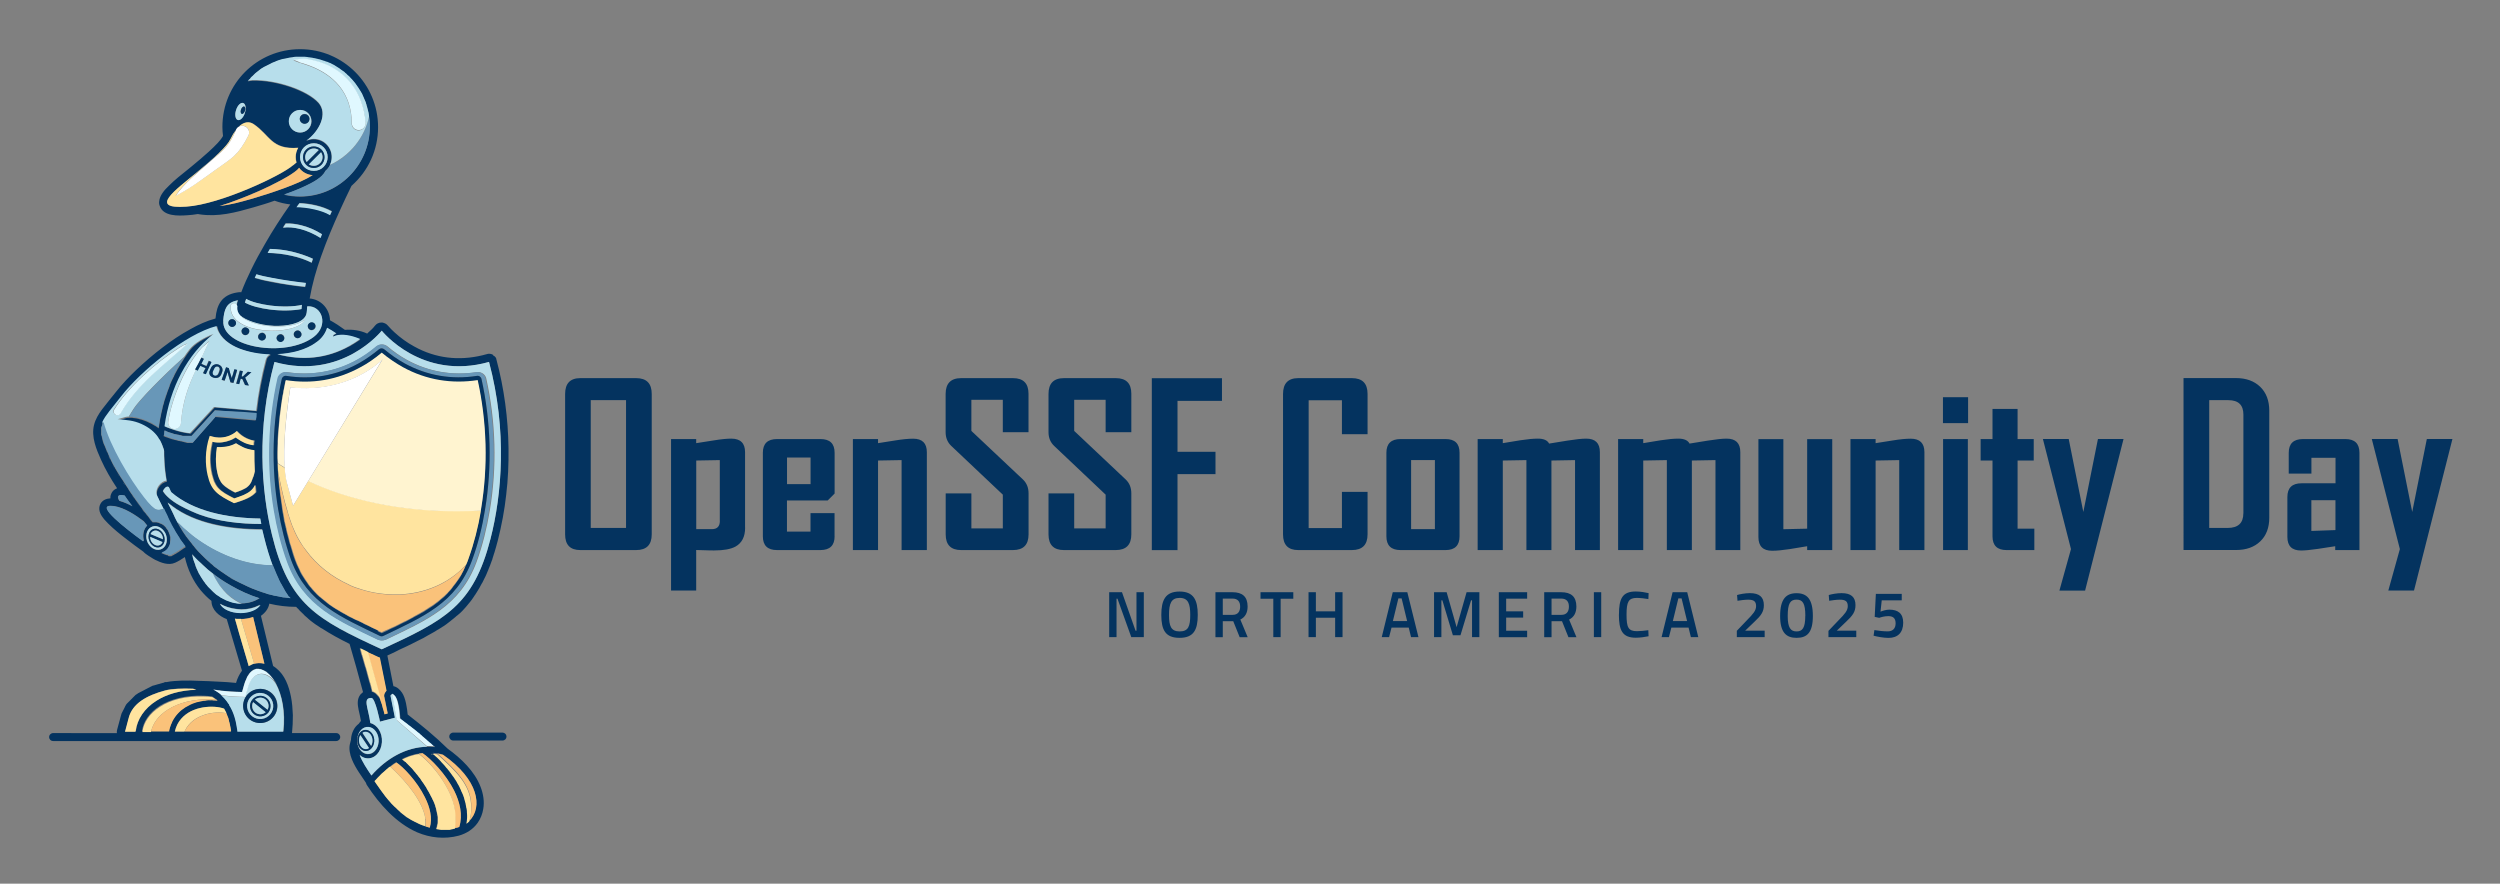 <svg xmlns="http://www.w3.org/2000/svg" role="img" viewBox="-4.86 49.89 408.72 144.47"><rect x="-4.86" y="49.89" width="408.72" height="144.47" fill="#808080" stroke="none"/><title>OpenSSFCommunityDay_NA25_Logo_Color-1.svg</title><defs><clipPath id="clippath"><path d="M3.18 57.91h75.49v128.82H3.18z" class="cls-1"/></clipPath><clipPath id="clippath-1"><path d="M382.67 121.33h13.97v25.33h-13.97z" class="cls-1"/></clipPath><style>.cls-1{fill:none}.cls-2{fill:#e0f8ff}.cls-3{fill:#fac27a}.cls-6{fill:#fff}.cls-7{fill:#6897b8}.cls-8{fill:#ffe49f}.cls-9{fill:#04335f}.cls-12{fill:#b7deeb}</style></defs><g clip-path="url(#clippath)"><path d="M75.75 107.9c-.07-.04-.17-.07-.24-.11-.24-.07-.52-.1-.79 0-3.84 1.09-7.64.85-11.17-.89-.24-.11-.48-.24-.72-.38-1.13-.61-2.23-1.41-3.19-2.29-.38-.35-.76-.72-1.07-1.09-.13-.17-.28-.28-.48-.38-.1-.04-.17-.07-.28-.1-.1-.04-.2-.04-.31-.04-.41 0-.79.17-1.06.52-.31.41-.69.76-1.07 1.09l-.2.2c-1.09-.52-2.44-.72-3.64-.61-.79-.58-1.57-1.09-2.44-1.57-.03-.99-.44-1.92-1.16-2.6-.59-.55-1.33-.89-2.16-.96.41-2.36 1.07-4.69 1.89-6.96.89-2.53 1.95-5.01 3.05-7.44.61-1.33 1.23-2.68 1.89-4.01 2.77-2.44 4.35-5.89 4.35-9.6 0-7.02-5.69-12.75-12.74-12.75S31.5 63.59 31.5 70.65c0 .52.04.99.1 1.47-.2.38-.58.83-.85 1.13-.48.52-.99.99-1.51 1.47-.85.79-1.79 1.55-2.67 2.29-.24.21-.48.38-.72.59-1.07.85-2.16 1.71-3.12 2.68-.69.65-1.48 1.55-1.57 2.53-.04.28 0 .52.1.76.59 1.72 3.05 1.61 4.49 1.51.58-.03 1.16-.1 1.75-.2.07 0 .13.04.2.04 3.08.48 5.93-.28 8.88-1.13 1.16-.34 2.33-.68 3.45-1.09.83.31 1.72.52 2.57.61-1.47 2.09-2.88 4.25-4.15 6.48-.79 1.37-1.55 2.74-2.23 4.15-.61 1.24-1.16 2.47-1.64 3.73-.24-.04-.48 0-.72.04-2.47.41-3.29 1.99-3.49 4.25-1.44.38-2.84 1.03-4.11 1.75-1.57.85-3.05 1.85-4.49 2.95-1.54 1.16-3.01 2.43-4.42 3.77-1.13 1.09-2.29 2.3-3.25 3.53-.76.96-1.55 1.89-2.26 2.84-.59.79-1.09 1.61-1.33 2.57-.48 1.92.37 3.97 1.16 5.72.72 1.58 1.61 3.13 2.57 4.56 0 .04.04.04.04.07-.34.13-.65.34-.85.68-.17.31-.28.61-.24.96-.68.04-1.33.31-1.64.93-.41.79-.07 1.61.44 2.26.24.35.55.61.83.93.92.92 1.95 1.75 2.97 2.53.93.72 1.85 1.41 2.77 2.06.24.27.55.48.85.68.2.14.41.24.61.38l.1.07c.11.07.24.14.38.21.96.48 2.2.96 3.26.48.55-.24 1.09-.59 1.6-.93.45 1.99 1.31 3.88 2.6 5.45.52.61 1.09 1.2 1.75 1.72 0 1.47 1.24 2.49 2.5 2.98.83 2.81 1.65 5.61 2.49 8.43-.44.59-.76 1.27-.96 1.96v.04c-.96-.11-1.95-.17-2.92-.21-1.06-.07-2.16-.1-3.21-.13-.93-.04-1.81-.07-2.74-.04-.82.04-1.71.07-2.49.24h-.28l-.07.04s-.07 0-.07.04c-.04 0-.11.04-.14.04s-.1.03-.14.03c-.03 0-.1.04-.13.04s-.11.04-.14.04-.1.04-.13.04-.11.04-.14.04-.1.03-.14.03c-.03 0-.1.04-.13.04s-.11.04-.14.04-.1.04-.13.04-.11.04-.14.04-.1.04-.13.04-.11.03-.14.03-.11.04-.14.04c-.03.04-.1.04-.13.07-.04.04-.11.04-.14.07-.04.03-.1.03-.13.07-.04.04-.11.04-.14.07-.04.04-.11.04-.14.07-.03.03-.1.03-.13.07-.04.04-.11.04-.14.07-.04.04-.1.04-.13.07-.04.03-.11.03-.14.07-.04.04-.1.04-.14.07-.03.04-.07.04-.13.07-.04.04-.07.04-.14.07-.04.04-.07.04-.13.07-.04.04-.07.04-.14.07-.04.04-.07.04-.14.07-.03.04-.07.04-.13.07-.04.04-.07.04-.14.07-.04.04-.07.07-.1.07-.04.04-.07.07-.11.07-.04.04-.07.07-.1.07-.04.04-.07.07-.11.07-.03.04-.07.07-.1.1l-.11.11c-.03.04-.07.07-.1.1l-.11.11c-.03.04-.07.07-.1.1-.04.04-.07.07-.1.11-.04.04-.07.07-.11.1-.04.04-.07.07-.1.11-.04.04-.07.07-.11.1-.04.04-.07.07-.1.11-.04.04-.07.07-.11.1s-.07.07-.1.11c-.04.04-.07.07-.11.1-.04.04-.07.07-.1.11-.04.04-.07.07-.07.1-.04.04-.07.07-.07.11-.03.04-.07.07-.07.13-.04.04-.07.07-.07.14-.04.04-.04.07-.07.14-.03.03-.03.07-.07.13-.04.04-.04.11-.07.14-.04.04-.04.1-.07.13-.04.04-.04.11-.07.14-.04.04-.04.1-.07.14-.04.03-.04.1-.07.13-.04.04-.04.11-.07.14 0 .04-.04.1-.04.13s-.04.11-.04.14-.04.1-.04.14c-.2.76-.41 1.51-.61 2.26-.04.17-.07.38-.04.55H3.82c-.34 0-.65.28-.65.65 0 .35.28.65.65.65h46.29c.34 0 .65-.28.65-.65 0-.34-.27-.65-.65-.65h-7.23c.1-.96.14-1.92.14-2.92-.04-.99-.11-2.02-.31-3.02-.35-1.75-.99-3.56-2.44-4.69-.17-.13-.31-.24-.48-.34l-1.99-8.2c.68-.48 1.23-1.16 1.37-1.99 1.4.34 2.88.52 4.32.52h.07c.1.13.2.24.34.34.07.07.11.11.14.17.1.13.24.24.34.34l.14.14c.14.14.28.24.38.38l.1.1c.14.14.28.24.41.35.03.04.07.07.1.1.14.11.28.24.41.35.03.04.07.07.13.1.14.11.28.2.41.31.1.07.17.14.28.2.1.07.2.14.31.2.2.14.41.28.61.41h.04c1.47.96 3.01 1.79 4.59 2.57.34 1.23.72 2.5 1.07 3.73.37 1.37.76 2.78 1.13 4.15-.13.11-.28.24-.41.38-.61.76-.48 1.68-.31 2.53.14.61.28 1.2.38 1.81-.14.14-.24.31-.35.45-.79.58-1.2 1.55-1.27 2.49v.11c-.07.28-.13.52-.2.79-.31 1.55.68 3.32 1.51 4.59.38.59.76 1.13 1.13 1.68.04.17.1.31.2.44 2.02 3.08 4.73 6.14 8.16 7.65 2.16.92 4.53 1.16 6.82.55 1.23-.35 2.33-1.03 3.08-2.09.48-.68.79-1.47.92-2.29.21-1.2 0-2.47-.44-3.6-.99-2.57-3.19-4.66-5.38-6.24-2.05-2.02-4.29-3.84-6.54-5.59-.1-1.09-.34-2.71-.92-3.56-.35-.52-.83-.96-1.41-1.07l-.99-5.01c.1-.04.17-.07.28-.13.41-.17.79-.38 1.16-.55.17-.11.38-.17.55-.28.41-.2.85-.41 1.27-.59.07-.04.14-.07.2-.1.07-.04.14-.07.24-.11.41-.2.83-.41 1.2-.61.13-.07.28-.13.41-.2.41-.2.83-.41 1.2-.65.07-.04.13-.07.2-.11.38-.2.72-.41 1.09-.61.2-.13.41-.28.61-.37.04-.04.07-.04.11-.07.17-.1.38-.24.55-.35.07-.03.1-.07.17-.1.14-.1.31-.2.44-.31.07-.04.14-.1.21-.17.13-.11.28-.2.41-.31.07-.07.17-.14.24-.2.14-.11.24-.2.35-.28.1-.07.17-.14.24-.2.1-.11.24-.21.34-.28.11-.07.17-.17.28-.24.07-.07.17-.14.24-.21 0 0 .03-.02.07-.07l.24-.24c.11-.11.2-.21.28-.31.1-.11.17-.2.28-.31.07-.07.13-.17.2-.24.11-.13.2-.24.31-.38.07-.07.1-.13.17-.2.11-.13.2-.28.31-.41.04-.07.1-.14.14-.21.1-.13.2-.27.27-.41.07-.07.11-.14.17-.24.07-.14.17-.24.24-.38.07-.1.14-.2.17-.28.07-.1.14-.24.21-.34.07-.11.13-.24.2-.38.07-.1.1-.2.17-.31.04-.07.07-.1.11-.17l.1-.2.2-.41c.07-.14.14-.28.21-.41.07-.14.1-.24.17-.38.07-.17.14-.31.2-.48.04-.11.11-.21.14-.35.07-.2.14-.38.24-.58.04-.11.07-.17.1-.28.07-.21.17-.45.24-.65.03-.07.07-.14.07-.24.07-.24.17-.48.24-.76.04-.07.04-.14.07-.2.07-.28.17-.55.24-.83 0-.04.04-.11.04-.14.1-.34.2-.68.28-1.03.61-2.43 1.09-4.93 1.36-7.44.31-2.54.41-5.08.38-7.61-.07-4.9-.72-9.81-1.99-14.54 0-.2-.2-.48-.55-.65l.03-.1zm-14.87 66.08c.11-.04.2-.11.31-.14.1-.04.2-.1.28-.13.13-.07.28-.11.41-.17.11-.04.17-.07.28-.1.17-.07.35-.11.52-.14.07-.04.14-.04.2-.07.24-.07.48-.1.72-.13.21-.04.41-.07.61-.07 1.31.83 3.84 3.4 5.17 6.14.93 1.89 1.44 3.97.83 5.93-.11.04-.2.07-.31.11-.13.03-.31.07-.48.1h-.07c-.07 0-.13.04-.17.04s-.11.04-.14.04c-.07 0-.13.04-.2.04-.04 0-.1 0-.13.03-.07 0-.14 0-.21.04h-1.36c-.07 0-.17 0-.24-.04-.07 0-.1 0-.17-.03-.07 0-.17-.04-.24-.04h-.07s0-.04.04-.07v-.04c.04-.07.04-.13.07-.24 0-.04.04-.1.04-.13 0-.07.03-.14.03-.21 0-.03 0-.07.04-.13 0-.11.04-.17.04-.28v-.93c0-.07 0-.13-.04-.24 0-.04 0-.1-.04-.13 0-.07-.03-.14-.03-.21 0-.03-.04-.1-.04-.13 0-.07-.04-.14-.04-.2 0-.07-.04-.11-.04-.17s-.04-.13-.04-.2-.04-.11-.04-.17c-.03-.07-.03-.13-.07-.2 0-.07-.04-.1-.04-.17-.04-.07-.04-.14-.07-.2-.03-.07-.03-.11-.07-.17-.04-.07-.04-.13-.07-.2-.04-.04-.04-.11-.07-.14l-.1-.2s-.04-.1-.07-.14c-.04-.07-.07-.13-.1-.24-.04-.04-.04-.07-.07-.1-.07-.11-.1-.24-.17-.35-.11-.17-.17-.34-.28-.52-.04-.07-.07-.1-.11-.17-.07-.11-.13-.24-.2-.35l-.1-.2c-.07-.1-.14-.2-.21-.31-.03-.07-.07-.13-.13-.2-.07-.1-.14-.2-.2-.31-.04-.07-.07-.13-.14-.17-.07-.11-.14-.2-.2-.31-.04-.07-.07-.1-.11-.17-.1-.11-.17-.24-.28-.35-.03-.04-.03-.07-.07-.1-.11-.14-.24-.28-.35-.41-.04-.04-.04-.07-.07-.1-.11-.11-.17-.21-.28-.31-.04-.04-.07-.11-.11-.14-.07-.07-.13-.17-.2-.24-.04-.04-.07-.1-.14-.13-.07-.07-.13-.14-.2-.21-.04-.03-.07-.07-.13-.13-.07-.07-.14-.14-.21-.2-.04-.04-.07-.07-.1-.11l-.2-.2s-.07-.07-.11-.07c-.14-.07-.31-.2-.48-.34l.03-.04zm4.79-1h.35c.2.03.41.03.65.07.31.04.58.11.89.21 5.86 4.04 6.52 8.57 4.32 10.8-.13.14-.28.24-.41.35l-.04.04v-.07c.04-.17.04-.31.07-.48v-.11c0-.2.04-.37.04-.58v-.14c0-.17 0-.35-.04-.52v-.1c-.04-.21-.04-.38-.07-.59 0-.04 0-.11-.04-.14-.04-.17-.07-.34-.1-.52v-.07c-.04-.21-.11-.38-.17-.59 0-.04-.04-.1-.04-.14-.07-.17-.1-.34-.17-.52v-.03c-.07-.17-.14-.38-.24-.55-.04-.04-.04-.11-.07-.14-.07-.17-.17-.37-.24-.55-.1-.17-.17-.34-.28-.55-.03-.07-.07-.11-.1-.17-.07-.13-.14-.24-.2-.38-.04-.07-.07-.1-.11-.17-.07-.14-.17-.24-.24-.38-.04-.03-.07-.1-.1-.13-.11-.17-.21-.31-.35-.48-.04-.04-.04-.07-.07-.11-.1-.13-.17-.24-.27-.38-.04-.07-.07-.1-.14-.17-.07-.1-.17-.2-.24-.31-.04-.04-.07-.1-.14-.13-.1-.11-.2-.24-.28-.35-.03-.04-.03-.07-.07-.07-.11-.13-.24-.27-.35-.37-.04-.04-.07-.07-.1-.11-.07-.1-.17-.17-.24-.28-.04-.03-.07-.07-.14-.13l-.24-.24c-.04-.04-.07-.07-.1-.11-.11-.1-.24-.2-.35-.31 0 0-.04 0-.04-.03-.1-.11-.2-.17-.31-.24-.03-.04-.07-.07-.1-.07-.1.07-.14.04-.17 0h.03zm-5.75 1.55c1.03.68 3.32 3.01 4.66 5.69.83 1.65 1.27 3.43.79 4.97-.21-.07-.45-.14-.69-.2 0 0-.07-.04-.13-.04-.11-.04-.17-.07-.28-.11-.07-.03-.14-.07-.2-.07-.11-.04-.17-.07-.28-.11l-.21-.1c-.1-.04-.17-.07-.27-.14l-.21-.1c-.1-.04-.17-.11-.28-.14-.07-.04-.13-.07-.2-.1-.1-.07-.2-.14-.31-.17-.07-.04-.13-.07-.17-.1-.14-.07-.24-.17-.38-.24-.03-.04-.07-.07-.13-.07-.17-.1-.35-.24-.48-.38-.04-.04-.11-.07-.14-.1-.14-.11-.24-.2-.38-.31-.07-.07-.13-.1-.17-.17-.1-.11-.2-.17-.31-.28-.07-.07-.13-.14-.2-.21-.1-.1-.2-.2-.31-.27-.07-.07-.13-.14-.2-.21l-.31-.31c-.07-.07-.13-.17-.2-.24-.1-.11-.2-.21-.31-.35-.07-.07-.13-.17-.2-.24-.1-.11-.2-.24-.31-.38-.07-.1-.13-.17-.2-.28-.1-.13-.2-.28-.31-.41-.07-.11-.13-.17-.2-.28-.1-.17-.24-.31-.34-.48-.07-.07-.11-.17-.17-.24-.17-.24-.34-.52-.52-.76l.07-.07.2-.2c.11-.14.2-.24.35-.38.07-.11.17-.17.24-.24.1-.11.2-.24.34-.35.11-.07.17-.17.28-.24.11-.1.24-.2.35-.31.1-.07.2-.17.28-.24.1-.1.24-.17.34-.28.04-.03.07-.03.11-.07.34-.35.68-.55 1.03-.76l-.04.04zm6.3-2.51h-.07c-.17-.04-.38-.04-.55-.04h-.55c-3.56.04-6.78 1.96-9.18 4.7-.72-1.07-1.54-2.3-1.92-3.36.34.31.72.52 1.16.55 1.27.14 2.36-1.03 2.47-2.64.1-1.51-.76-2.84-1.89-3.12-.34-2.53-1.31-4.11.17-4.11.65 0 1.41 3.88 1.41 3.88l2.44-.65-.72-3.6s.11-.27.31-.24c0 0 .07 0 .07.04h.04s.03.04.07.04c0 0 .04 0 .04.04l.04.04s.04.03.07.07l.04.04.07.07.04.04s.07.1.1.13c.61.93.72 3.53.72 3.53.07.04.14.1.21.17.04 0 .04.04.07.04.07.04.11.07.17.14.04.03.07.03.1.07.07.04.11.11.17.14l.07.07c.17.13.38.27.59.44l.07.07c.07.07.13.1.24.17.03.04.07.07.1.07.07.07.17.13.24.2.04.04.07.04.11.07.2.17.44.37.68.55.04.04.07.04.07.07.1.07.17.14.28.2.03.04.07.07.1.11.11.07.17.13.28.24l.1.1c.24.21.48.41.76.65.04.04.07.07.11.1.1.07.17.17.28.24.04.04.07.07.13.11.11.07.17.17.28.24l.11.11c.1.03.24.13.37.27l-.05-.03zm-10.79-3.25c.96.1 1.71 1.16 1.61 2.4-.07 1.2-.92 2.13-1.89 2.02-.96-.11-1.71-1.17-1.61-2.4.07-1.23.89-2.16 1.89-2.02zm2.56-4.94l.55 2.68-.52.14c-.07-.35-.17-.69-.28-1.03-.1-.35-.2-.79-.37-1.2-.04-.07-.07-.17-.11-.24 0 0 0-.04-.04-.04-.04-.07-.07-.13-.1-.17 0-.04-.04-.04-.04-.07-.04-.03-.07-.1-.11-.13 0-.04-.03-.04-.07-.07s-.07-.1-.11-.14l-.07-.07-.14-.14-.04-.04c-.07-.03-.13-.1-.17-.13-.04 0-.04-.04-.07-.04-.04-.04-.1-.04-.13-.07-.04 0-.07 0-.07-.04-.04 0-.11-.03-.14-.03h-.03v-.04c-.11-.41-.24-.89-.35-1.37l-.04-.07c-.13-.52-.28-1.03-.44-1.61v-.03c-.07-.28-.17-.59-.24-.85 0 0-.01-.03-.04-.07-.17-.61-.35-1.23-.55-1.92 0-.03 0-.07-.04-.07-.1-.35-.2-.69-.28-1.03v-.04l.04.04c.38.17.76.34 1.13.55.59.28 1.16.55 1.79.82.1.04.17.07.28.11l1.09 5.41c-.14.14-.24.31-.31.48-.07.14-.07.31-.04.52h.03zm-17.7-2.15c.96 1.81 1.57 4.52 1.2 7.78h-7.5c0-.14 0-.28-.04-.41-.2-1.44-.58-2.81-1.33-3.97l.04-.07s-.07-.04-.1-.07c-.38-.58-.85-1.13-1.44-1.61-.17-.13-.34-.24-.52-.37-.07-.04-.1-.07-.17-.11-.11-.07-.24-.13-.35-.2-.03 0-.03-.04-.07-.04h.04c.07 0 .13 0 .2.04.13 0 .24.04.34.04.07 0 .14 0 .21.04.1 0 .2.03.31.03.07 0 .14 0 .21.04.17 0 .31.04.48.04 1.2.14 2.91.17 2.91.17l.35-1.24c.04-.17.1-.34.17-.52.04-.04.04-.1.07-.13.04-.11.07-.21.14-.31.07-.14.13-.24.17-.38.04-.04.04-.07.07-.1.03-.07.1-.14.13-.2.04-.04.04-.07.07-.11.04-.07.1-.1.13-.17.04-.04.04-.07.07-.07l.04-.04s.07-.04.07-.07c.07-.04.1-.11.17-.14.04-.04.07-.04.1-.07.07-.04.11-.07.17-.1.04-.04.07-.04.13-.04.07-.04.11-.04.17-.07.04 0 .07-.04.13-.04h.31c.07 0 .14 0 .2.04h.11c.07 0 .17.04.24.07.04 0 .07 0 .07.04.1.04.2.1.31.13.04 0 .04.04.07.04.07.04.17.11.24.14h.04l.07.07c.07.07.17.14.24.21.03.04.07.07.1.1.07.07.17.14.24.24l.11.11c.1.1.17.2.27.34l.07.07c.11.14.2.31.31.44 0 0 0 .04.04.04.07.17.13.31.2.41h-.03zm-24.06 5.51c.61-2.3 2.84-3.6 5.96-4.45 1.07-.28 2.74-.35 4.52-.28.17.07.38.13.55.17-2.67.11-4.9.79-6.54 1.81-1.95 1.28-3.15 3.02-3.35 4.9v.07h-1.72l.59-2.23h-.01zm14.42-2.78c-.1 0-.17-.03-.28-.03h-.1c-.17 0-.31-.04-.48-.04h-.65c-.1 0-.2 0-.34.04-.07 0-.14 0-.21.03-.1 0-.2.04-.34.04-.07 0-.14.04-.2.04-.11.04-.24.04-.35.07-.07 0-.1.03-.17.03-.17.04-.35.11-.52.14-.55.17-1.09.41-1.61.76-.85.55-1.57 1.27-2.09 2.26-.07.13-.14.28-.17.41-.04.04-.04.11-.07.14-.04.1-.07.2-.11.31-.03.07-.03.11-.07.17-.04.1-.07.2-.07.28 0 .07-.04.13-.04.2s-.04.11-.04.17h-4.39c.2-1.55 1.2-3.02 2.88-4.12 1.76-1.09 4.18-1.79 7.2-1.68.45 0 .89.07 1.37.1.2.14.41.28.59.41 0 0 .04.04.07.04.04.03.07.03.11.07.04.14.07.17.07.17zm-5.37 5.08h-1.57c.11-.41.24-.83.41-1.17.68-1.31 1.88-2.13 3.15-2.53 1.31-.41 2.71-.44 3.77-.24.28.07.52.13.72.2.13.2.24.44.38.72v.04c.07.17.13.35.2.52 0 0 .01.03.04.07.07.17.13.37.17.58v.07c.07.2.1.44.17.65v.03c.04.24.11.48.14.76v.24h-7.57v.07-.02zM35.8 158.8c-.17-.59-.37-1.24-.58-1.99-.31-1.03-.65-2.23-1.07-3.64-.2-.65-.41-1.37-.61-2.13.11 0 .2.04.31.04h.58c.76 0 1.44-.13 2.09-.34l1.85 7.64c-.61-.13-1.23-.13-1.79.04-.07.04-.17.07-.24.11-.07.04-.13.07-.2.1s-.14.07-.24.14c-.04 0-.07.04-.11.04h.01zm-1.37-8.72c-1.6 0-2.95-.65-3.36-1.51.83.44 1.72.76 2.68.85.28.04.59.07.85.07.99 0 1.95-.2 2.84-.65.07-.04.13-.07.2-.11-.44.79-1.71 1.33-3.22 1.33zm-21.21-17.51c1.55 0 3.45 1.07 4.97 2.19.13.11.31.24.48.35.17.24.34.44.55.68-.58.59-.79 1.51-.55 2.44-.04.04-.07.1-.11.14-3.08-2.2-7.6-5.8-5.35-5.8h.01zm1.88-1.72c.14 0 .28.04.41.07.41.59.83 1.17 1.27 1.75-.68-.37-1.41-.68-2.13-.89-.38-.61-.31-1 .44-.93zm7.06 6.21c.52.99.28 2.13-.52 2.57s-1.81 0-2.33-.96c-.52-1-.28-2.13.52-2.57.79-.48 1.81-.03 2.33.96zm.41 3.6h-.17s-.07 0-.1-.04c-.04 0-.07 0-.11-.04-.04 0-.07-.04-.1-.04s-.07 0-.11-.03c-.03 0-.07-.04-.1-.04s-.07-.04-.07-.04h-.04s-.03-.04-.07-.04c-.04-.04-.11-.04-.14-.07h-.04c.11-.03.17-.07.24-.1.07-.04.11-.04.17-.07.07-.03.17-.1.24-.17.04 0 .04-.04.07-.04.07-.07.13-.1.17-.17l.04-.04c.07-.07.1-.14.17-.24 0-.04.04-.04.04-.07.04-.07.07-.13.1-.2 0 0 .02-.03.04-.07.04-.1.07-.17.11-.28v-.07c.04-.07.04-.17.04-.24v-.07c0-.11.03-.2.03-.31v-.44s0-.11-.03-.14c0-.04 0-.07-.04-.1 0-.07-.04-.11-.04-.17 0-.04-.04-.07-.04-.1-.04-.07-.04-.11-.07-.17 0-.03-.03-.07-.03-.1-.04-.11-.07-.17-.11-.24-.04-.11-.1-.2-.17-.28 0-.04-.04-.04-.07-.07-.04-.07-.1-.13-.13-.2 0-.04-.04-.04-.04-.07-.07-.07-.14-.13-.21-.2l-.03-.04c-.07-.07-.14-.1-.17-.13-.04 0-.04-.04-.07-.04-.07-.04-.14-.11-.24-.14h-.04c-.07-.04-.17-.07-.24-.1-.04 0-.04-.04-.07-.04-.07-.04-.14-.04-.2-.07h-.07c-.1-.04-.17-.04-.28-.04h-.48l-.04-.03c-.2-.24-.41-.52-.65-.83 0-.04-.04-.04-.04-.07l-.04-.04c-.14-.17-.28-.37-.44-.55-.04-.04-.04-.07-.07-.07-.17-.2-.31-.41-.48-.65l-.04-.07c-.34-.45-.72-.96-1.09-1.48 0-.03-.04-.03-.04-.07l-.03-.04c-.14-.2-.31-.41-.45-.65-.04-.03-.07-.1-.1-.13-.14-.21-.28-.41-.41-.61 0-.04-.04-.04-.04-.07v-.04c-.13-.2-.27-.41-.41-.61-.04-.07-.07-.11-.1-.17-.11-.17-.21-.31-.31-.48-.04-.07-.07-.1-.11-.17-.13-.21-.28-.41-.41-.61 0-.04-.04-.04-.04-.07-.1-.17-.24-.37-.35-.55-.03-.07-.07-.13-.1-.17-.1-.17-.2-.35-.31-.52-.04-.04-.07-.1-.07-.14-.11-.2-.24-.41-.35-.61-.04-.04-.04-.11-.07-.14-.07-.17-.17-.31-.24-.48-.03-.07-.07-.11-.07-.17-.11-.2-.21-.41-.28-.61-.07-.17-.14-.35-.2-.48-.04-.04-.04-.11-.07-.14-.04-.11-.11-.2-.14-.31-.03-.07-.03-.1-.07-.17-.04-.11-.07-.17-.11-.28-.04-.07-.04-.11-.07-.17-.04-.06-.07-.17-.11-.24-.04-.07-.04-.1-.07-.17-.03-.06-.03-.14-.07-.2 0-.07-.04-.11-.04-.17-.04-.07-.04-.13-.07-.2 0-.04-.03-.1-.03-.14 0-.07-.04-.13-.04-.2 0-.04-.04-.1-.04-.13 0-.07-.04-.14-.04-.21 0-.04 0-.07-.04-.1 0-.07-.04-.14-.04-.2v-1s0-.1.04-.13c0-.04 0-.07.04-.11 0-.04.04-.1.04-.13s.04-.07.04-.11.04-.1.04-.13.03-.07.03-.11c.04-.04.04-.1.07-.13 0-.04.04-.04.04-.07.52-1.13 1.57-2.26 3.08-4.21 3.08-3.97 10.42-10.14 15.59-11.48.03.1.03.24.07.34.48 1.65 2.09 2.71 3.64 3.33 1.57.61 3.36.92 5.07.96-.04.04-.1.04-.13.07-.31.17-.55.44-.61.82-.72 2.74-1.27 5.52-1.57 8.33l-6.89-.61-3.94 4.28c-.48-.03-1.96-.2-4.15-1.13.85-6.41 3.8-11.82 8.02-15.11-1.68.65-3.16 1.55-3.94 2.54-.34.44-.68.92-.99 1.4-.07.11-.1.17-.17.28-.11.17-.21.31-.31.48-.07.11-.11.17-.17.28-.1.21-.24.38-.34.59-.04.07-.07.1-.11.17-.13.24-.27.52-.41.76-.04.07-.07.14-.1.21-.11.2-.17.37-.28.58-.04.11-.07.17-.14.28-.07.17-.14.35-.24.55-.04.11-.07.2-.11.28-.07.2-.13.38-.2.59-.04.07-.07.17-.1.24-.11.28-.2.55-.28.82 0 .04 0 .07-.04.07-.07.24-.17.52-.24.76-.04.11-.04.17-.07.28-.07.2-.1.38-.17.59-.04.1-.07.2-.07.31-.04.21-.1.38-.13.59-.04.11-.04.2-.07.28-.04.24-.1.48-.14.72 0 .04-.03.11-.03.14-.07.28-.11.59-.14.85 0 .07-.04.13-.04.24-.04.17-.04.31-.07.48-.04 0-.04-.04-.07-.04-.04-.04-.07-.07-.11-.07-.07-.04-.13-.11-.2-.14-.04-.04-.07-.07-.1-.07-.07-.04-.14-.1-.24-.13-.04-.04-.07-.04-.11-.07-.1-.07-.24-.14-.34-.2-.14-.07-.28-.14-.45-.21-.04-.03-.1-.03-.13-.07-.11-.04-.21-.11-.31-.14-.07-.04-.14-.04-.2-.07-.11-.04-.2-.07-.31-.11-.07-.04-.14-.04-.2-.07-.11-.03-.2-.07-.31-.07-.07-.04-.14-.04-.2-.07-.11-.04-.2-.04-.31-.07-.07 0-.13-.03-.2-.03-.11 0-.2-.04-.31-.04-.07 0-.13 0-.2-.04h-.52c-.17 0-.35 0-.48.04l-1.37.38c1.47.13 2.53.17 3.91.79 1.27.59 2.13 1.27 2.71 2.16.04.17.14.31.28.41.28.48.52 1.03.68 1.68 0 .52 0 1.07.04 1.61.07 1.17.21 2.29.38 3.4-.52.04-.96.38-1.27.83-.24.34-.41.79-.38 1.2.04.31.24.69.38.96.04.07.07.17.1.24.17.31.31.61.48.96.13.31.31.61.48.92.04.04.04.11.07.14.11.17.17.38.28.55.07.17.17.38.24.55.07.18.14.34.24.48.04.1.11.17.14.28.04.04.04.1.07.13.03.07.07.11.1.17 0 .04.04.04.04.07.04.07.07.17.14.24.03.07.07.13.13.2.04.07.07.1.11.17 0 .04.03.04.03.07.11.13.17.31.28.44l.21.31c.13.2.24.41.37.59.07.07.11.17.17.24.17.28.37.52.58.79 0 0 .07.1.11.13 0 0-.07.04-.11.07s-.07.04-.1.07c-.07.03-.11.07-.17.1-.03.04-.1.07-.13.1-.07.04-.11.07-.17.11-.04.04-.1.07-.13.1-.07.04-.11.07-.17.11-.04.04-.1.07-.13.1-.07.04-.11.07-.17.11-.04.04-.1.07-.13.07-.07.03-.11.07-.14.1s-.07.07-.13.07c-.04.03-.11.07-.14.07-.04.04-.07.04-.11.07-.03.04-.1.07-.13.07s-.07.03-.07.03c-.07.04-.13.07-.17.11s-.11.04-.14.04h-.34c-.17-.11-.21-.11-.21-.11l.06-.08zm4.83-62.62c2.77-2.26 4.87-4.21 5.45-5.41.28-.59.58-1.09.89-1.48v-.04c.11-.24.28-.44.48-.55.83-.76 1.65-.89 2.4-.41 2.71 1.81 2.88 4.21 7.3 3.88-.28.45-.41.96-.41 1.51 0 .31.04.61.14.89-.28.2-.48.38-.59.48-1.84 1.65-11.85 6.38-17.41 6.76-6.34.48-1.89-2.64 1.75-5.61h.01zm9.05-15.73c.07-.07.1-.11.17-.17s.14-.13.2-.2c.07-.04.11-.1.17-.13.1-.07.2-.17.31-.24.07-.03.1-.1.17-.13.1-.07.2-.17.31-.24.07-.04.1-.07.17-.11.11-.07.17-.1.28-.17.07-.04.14-.07.2-.11.07-.03.17-.1.28-.13.07-.04.14-.07.2-.11.11-.04.17-.1.28-.13.07-.04.14-.07.2-.11.11-.04.21-.1.28-.13.07-.04.14-.07.17-.07.1-.04.24-.11.34-.14.04-.03.11-.03.14-.07.17-.07.34-.11.48-.17.04 0 .11-.04.14-.04.13-.03.24-.07.37-.1.07 0 .14-.04.21-.04.1-.04.2-.07.34-.07.07 0 .14-.03.2-.03.11-.04.21-.04.31-.07.07 0 .14-.04.2-.04.11 0 .21-.04.35-.04.07 0 .13 0 .2-.03.14 0 .24-.04.38-.04h1.44c.14 0 .24 0 .38.04.07 0 .13 0 .2.03.11 0 .2.04.35.04.07 0 .13.04.24.04.1.04.2.04.31.07.07 0 .14.03.24.03.11.04.21.04.31.07.07.04.14.04.24.07.11.04.2.07.31.07.07.04.14.04.2.07.11.04.2.07.31.11.07.03.13.03.2.07.11.04.2.07.31.11.07.04.13.07.2.07.11.04.2.11.31.14.07.04.1.07.17.07.14.07.24.13.38.2.04 0 .07.04.1.04.14.07.31.17.45.28.07.03.1.07.17.1.11.07.17.11.28.17.07.03.14.1.17.13.07.07.17.11.24.17.07.03.14.1.21.13.07.07.13.11.24.17.07.07.13.1.17.17.07.07.14.14.2.17.07.07.14.11.17.17.07.07.13.13.2.17.07.07.14.11.17.17.07.07.13.13.17.2.07.07.1.14.17.17.07.07.11.14.17.21.06.07.1.13.17.2s.11.13.17.2c.03.07.1.14.13.2.07.07.11.17.17.24.07.11.13.21.2.31.07.11.13.2.2.31.04.07.07.14.14.2.04.07.1.17.13.24.04.07.07.17.14.24.04.07.07.14.1.24.04.07.07.17.11.24.04.07.07.17.1.24.04.07.07.17.11.24.04.07.07.17.1.24.04.07.07.17.11.28.04.07.07.17.07.24.04.1.07.17.07.28.04.07.04.17.07.24.04.1.04.17.07.28.04.07.04.17.07.28.04.1.04.17.07.27.03.11.03.17.03.28 0 .11.04.17.04.28v.04c.07.55.14 1.09.14 1.65 0 6.3-5.11 11.41-11.41 11.41-.89 0-1.79-.1-2.6-.31 1.2-.45 2.4-.89 3.56-1.44.99-.48 2.71-1.33 3.16-2.4.31-.28.59-.58.76-.96.2-.41.31-.85.31-1.31 0-1.65-1.33-2.95-2.95-2.95-.44 0-.85.11-1.2.28 2.13-1.55 3.56-4.42 1.99-6.2-1.85-2.05-6.96-3.77-10.8-3.67-.1 0-.44.07-.76.11.04-.04.04-.07.07-.07.07-.07.1-.14.17-.17.07-.07.14-.14.17-.21l.17-.17c.11-.14.14-.2.2-.24h.02zm.34 33.04c.04-.07.07-.14.11-.21.07-.13.1-.24.17-.37.61.17 1.51.37 2.53.58 1.92.35 4.21.69 5.56.83-.07.2-.11.44-.14.65-1.37-.14-3.64-.45-5.55-.83-1.07-.2-2.02-.44-2.68-.65zm2.13-4.11c.14-.21.24-.45.38-.65 1.2.04 2.4.2 3.56.44 1.16.28 2.33.65 3.46 1.17-.07.2-.14.41-.21.65-1.09-.52-2.23-.89-3.39-1.16-1.27-.28-2.5-.41-3.81-.44h.01zm2.46-4.16c.13-.24.31-.48.44-.68.79-.04 1.65.07 2.49.28 1.13.28 2.3.79 3.43 1.47-.07.21-.17.41-.24.61-1.09-.68-2.26-1.2-3.36-1.47-.96-.21-1.89-.31-2.77-.21zm2.27-3.36c.17-.2.31-.44.48-.65.76.04 1.71.13 2.71.37.85.21 1.75.52 2.57.96-.1.2-.17.41-.28.61-.76-.44-1.6-.72-2.43-.92-1.2-.28-2.29-.35-3.05-.38zm-4.32 16.12c1.88.24 3.87.2 5.17-.11-.04.24-.07.44-.07.69-1.37.27-3.36.31-5.17.07-1.57-.2-3.08-.58-4.08-1.13.07-.2.13-.41.2-.61.85.52 2.33.89 3.94 1.09h.01zm4.86-24.27c0-1.23.99-2.26 2.26-2.26s2.26.99 2.26 2.26-1 2.26-2.26 2.26-2.26-1.03-2.26-2.26zM33.73 67.9c.24-.76.76-1.27 1.17-1.17.41.14.52.85.28 1.61s-.76 1.27-1.17 1.17c-.41-.14-.52-.85-.28-1.61zm8.65 1.81c0-1.03.82-1.85 1.85-1.85s1.85.83 1.85 1.85-.83 1.85-1.85 1.85-1.85-.83-1.85-1.85zM33.84 82.6c2.4-.89 4.87-1.99 7.13-3.19.76-.41 1.57-.85 2.26-1.37.27-.2.58-.44.79-.72.52.68 1.33 1.16 2.23 1.2-2.02 1.33-6.54 2.88-10.1 3.91-1.68.48-3.36.96-5.11 1.13.99-.28 1.95-.61 2.81-.96zm.07 17.52c-.07.52.14.96.48 1.33.89.79 3.05 1.6 5.52 1.71 1.96.07 4.59-.31 5.24-1.71.28-.59.17-1.48.24-1.48 2.43-.17 3.53 3.12 1.03 5.01-4.56 3.46-15.11 1.75-14.77-2.68.14-1.79.48-3.01 2.44-3.32 0 0-.17.24-.21.76.04.11.07.24.04.38h-.01zm23.64 55.93c-10.72-4.93-15.18-7.33-17.95-18.74-1.75-7.17-2.53-17.31.41-28.24 11.04 3.12 17.54-5.11 17.54-5.11s6.52 8.22 17.54 5.11c3.01 11.3 2.09 21.73.24 28.92-2.81 10.97-7.47 13.3-17.78 18.06zm-15.03-8.43h-.17c-.11 0-.24-.04-.35-.04s-.24-.03-.34-.03c-.11 0-.24-.04-.35-.04-.14 0-.24-.04-.38-.07-.1-.04-.24-.04-.34-.07-.14-.04-.24-.04-.38-.07-.1-.04-.24-.04-.34-.07-.07 0-.11-.04-.17-.04-.04 0-.1-.03-.13-.03-.28-.07-.55-.14-.83-.21-.04 0-.07-.04-.11-.04l-.07-.03c-.31-.11-.61-.17-.93-.31-.07-.04-.17-.07-.24-.07-.28-.1-.52-.2-.79-.31-.03 0-.07-.04-.1-.04h-.04c-.34-.14-.68-.28-.99-.45-.04 0-.07-.03-.1-.03-.07-.04-.14-.07-.21-.11-.1-.07-.24-.1-.34-.17-.14-.07-.24-.14-.38-.17-.1-.07-.24-.1-.34-.17-.04-.04-.11-.07-.14-.07-.14-.07-.28-.13-.41-.2-.35-.2-.69-.41-1.03-.61-.07-.04-.14-.07-.21-.14-.31-.2-.65-.44-.96-.65-.04 0-.04-.04-.07-.04-.1-.07-.17-.14-.27-.2-.11-.07-.21-.14-.28-.2-.14-.11-.24-.21-.38-.28-.1-.07-.17-.14-.28-.21l-.07-.07s-.1-.11-.13-.14c-.17-.13-.38-.31-.55-.48-.07-.07-.17-.14-.24-.2-.17-.17-.35-.31-.52-.48-.07-.07-.14-.14-.2-.21l-.69-.68s-.07-.07-.1-.11c-.2-.2-.38-.41-.55-.61-.04-.04-.07-.07-.07-.11-.04-.07-.11-.1-.14-.17-.14-.14-.24-.28-.35-.45-.03-.03-.07-.1-.1-.13l-.04-.04c-.04-.07-.07-.11-.14-.17-.07-.11-.17-.21-.24-.31-.1-.11-.17-.24-.27-.35-.07-.1-.17-.2-.24-.34-.03-.07-.07-.11-.13-.17-.07-.1-.14-.2-.2-.31 0 0 0-.04-.04-.04-.07-.11-.11-.17-.17-.28-.07-.14-.17-.28-.24-.41 0 0 0-.04-.04-.04-.17-.27-.34-.58-.48-.89 0-.04-.03-.04-.03-.07-.24-.44-.48-.92-.69-1.41-.07-.17-.24-.48-.44-.89-.61-1.23-.65-.99.31-.31 3.73 2.81 9.21 3.81 14.7 3.81.07.37.17.79.28 1.16.44 1.81.92 3.4 1.47 4.84.07.13.1.27.17.41s.11.28.17.41c.06.13.1.27.17.41s.1.28.17.38c.07.13.11.24.17.37.06.14.13.24.17.38.07.11.11.24.17.35.07.13.13.28.24.41.1.17.2.38.31.55.07.14.14.24.21.38.07.1.13.2.2.31.07.11.14.21.2.31.07.11.14.2.2.31.07.07.11.14.17.2l.05.03zm-20.53-26.98c0-.13.04-.24.04-.37.07.04.13.07.2.07.07.04.17.07.24.11s.17.07.24.1.14.04.24.07c.07.04.17.04.24.07.07.03.14.03.2.07.07.04.14.04.21.07.07 0 .13.04.2.04s.13.04.2.04.14.03.17.03c.07 0 .14.04.21.04.07 0 .1.04.17.04s.14.04.17.04.1 0 .13.04c.07 0 .11 0 .17.04h1.44l2.13-2.33 1.68-1.85 4.56.38 2.16.17v.24c-.04.31-.07.58-.07.89l-6.57-.58-3.73 4.24h-.85s-.1 0-.13-.03c-.04 0-.07 0-.14-.04-.04 0-.1 0-.17-.04-.04 0-.11 0-.14-.04-.07 0-.1-.04-.17-.04-.04 0-.11-.04-.14-.04-.07 0-.13-.03-.2-.03s-.1-.04-.17-.04-.14-.04-.21-.04c-.07 0-.1-.04-.17-.04-.07-.04-.14-.04-.24-.07-.07 0-.11-.03-.17-.03-.07-.04-.17-.04-.24-.07-.07 0-.1-.04-.17-.04-.1-.04-.2-.07-.31-.1-.04 0-.1-.04-.13-.04-.14-.07-.31-.11-.48-.17-.14-.03-.28-.1-.41-.17-.04 0-.07-.04-.1-.04.1-.28.1-.41.13-.55h-.02zm12.68 9.4c-.34.14-.72.28-1.09.41-.38-.17-.76-.38-1.09-.61-.38-.24-.76-.52-.99-.79-.21-.24-.38-.55-.52-.85-.15-.3-.24-.65-.31-.99-.17-.76-.24-1.51-.24-2.26 0-.65.07-1.31.17-1.92.38.04.79.04 1.17-.04.52-.07.99-.17 1.51-.37.1-.04.24-.11.34-.17.04 0 .07-.04.11-.04.04.04.07.07.1.07.11.07.24.14.35.2.48.28.96.52 1.47.65.35.1.69.17 1.07.2 0 1.17 0 2.29.07 3.46-.07.35-.14.68-.28.99-.11.28-.21.59-.35.85-.13.24-.31.48-.52.65-.24.2-.58.37-.96.55h-.02zm2.05-7.37c-.28-.04-.55-.11-.83-.17-.44-.14-.85-.31-1.27-.55-.11-.07-.2-.13-.31-.2-.1-.07-.2-.14-.31-.2l-.21-.17-.24.14c-.1.07-.2.1-.31.17-.11.04-.21.11-.31.14-.41.17-.85.28-1.27.35-.45.07-.89.03-1.33 0l-.38-.07-.07.38c-.17.79-.28 1.64-.28 2.47s.1 1.65.28 2.47c.1.38.2.76.34 1.13.17.38.38.76.65 1.07.31.35.72.68 1.2.96.44.28.89.52 1.33.72l.17.07.17-.07c.41-.14.89-.31 1.31-.48.44-.2.89-.44 1.2-.72s.52-.58.68-.89c0 0 0-.04.04-.04.04.37.07.79.11 1.16-.79.89-1.89 1.27-3.57 1.81-2.64-1.33-3.73-1.99-4.32-4.63-.37-1.64-.48-3.97.35-6.37 2.71.96 4.42-.79 4.42-.79s1.03 1.31 2.88 1.57c-.14.28-.14.52-.14.76h.01zm-14.08 6.82c.17.1.35.79.48.89 3.57 3.05 9.02 4.21 14.53 4.29.07.31.11.59.17.89-3.53 0-6.99-.45-9.93-1.48-.68-.24-2.26-.92-3.43-1.57-1.33-.76-2.29-1.61-2.71-2.33.17-.38.59-.85.89-.68zm29.6-22.96c-3.67 2.02-7.68 2.36-11.72 1.31 2.23-.11 4.69-.68 6.48-2.02.79-.59 1.36-1.41 1.64-2.3.52.28.99.61 1.51.93-.37.13-.58.31-.55.52.13-.07.28-.11.41-.14 1.09-.28 2.5-.1 4.04.59-.58.37-1.2.79-1.81 1.13v-.02zm-25.69 34l.11.11c.13.13.27.28.41.44.1.14.24.24.38.38s.28.28.44.41c.14.11.24.24.38.35.13.14.31.28.44.41.14.11.24.24.38.35.17.14.31.28.48.38 1.06.85 2.16 1.61 3.32 2.26 1.47.85 3.05 1.57 4.69 2.09-.85.52-1.85.83-2.92.83h-.04c-.13 0-.31 0-.44-.04h-.14c-.1 0-.2-.04-.31-.04-.04 0-.11 0-.14-.03-.14-.04-.28-.04-.38-.07h-.03c-.14-.04-.28-.07-.45-.14h-.04s-.03 0-.07-.04c-.17-.07-.38-.13-.55-.2-.17-.07-.35-.17-.55-.28-.04 0-.04-.04-.07-.04-.04 0-.04-.03-.07-.03-.07-.04-.14-.07-.2-.11-.04-.04-.07-.04-.11-.07 0 0-.04 0-.04-.03-.13-.07-.24-.17-.37-.24-.14-.11-.24-.17-.38-.28 0 0-.04 0-.04-.04-.04-.04-.07-.07-.1-.11-.07-.03-.14-.1-.17-.13s-.1-.07-.13-.14c-.07-.07-.11-.1-.17-.17-.04-.04-.1-.11-.13-.14-.07-.07-.11-.1-.17-.17-.04-.04-.1-.11-.13-.14-.07-.07-.11-.1-.17-.17-.04-.04-.1-.11-.13-.17s-.11-.13-.14-.17c-.04-.07-.07-.11-.13-.17-.04-.07-.11-.13-.14-.2s-.07-.1-.14-.17c-.03-.07-.1-.14-.13-.21-.03-.07-.07-.1-.11-.17-.04-.07-.1-.14-.13-.2-.03-.07-.07-.11-.11-.17-.04-.07-.1-.13-.13-.24-.04-.07-.07-.1-.11-.17-.04-.07-.07-.17-.13-.24-.04-.07-.07-.11-.07-.17-.04-.1-.11-.2-.14-.31-.04-.04-.04-.11-.07-.14-.07-.14-.14-.28-.17-.44 0-.04-.04-.07-.04-.14-.03-.1-.07-.2-.1-.31-.04-.07-.04-.1-.07-.17-.04-.11-.07-.17-.1-.28-.04-.07-.04-.14-.07-.2-.04-.11-.04-.17-.07-.28-.04-.07-.04-.14-.04-.2-.04-.11-.04-.17-.07-.28.04.07.04.03 0 .03v-.03z" class="cls-9"/></g><path d="M15.51 130.89c-.14-.04-.28-.04-.41-.07-.72-.07-.79.31-.44.92.72.2 1.44.52 2.13.89-.44-.55-.89-1.13-1.27-1.75zm3.01 7.51c.04-.07.07-.1.11-.13-.24-.93-.04-1.89.55-2.44-.17-.24-.35-.44-.55-.68-.17-.14-.31-.24-.48-.35-1.48-1.13-3.4-2.19-4.97-2.19-2.23-.04 2.29 3.56 5.35 5.79h-.01z" class="cls-7"/><path d="M36.69 158.41s-.07.04-.11.04c.55-.17 1.17-.2 1.79-.04l-1.85-7.65c-.61.24-1.33.35-2.09.35h.11c.96 3.26 1.68 5.62 2.16 7.3h-.01zm-1.48-1.61c-.31-1.03-.65-2.23-1.07-3.64.41 1.41.76 2.6 1.07 3.64zm.69 1.92s-.07.04-.11.07c0 0 .07-.04.11-.07zm.44-.2c-.07.04-.13.07-.2.1.07-.04.14-.07.2-.1z" class="cls-3"/><path d="M37.48 148.89c-.89.44-1.85.65-2.84.65-.28 0-.59-.04-.85-.07-.96-.11-1.85-.41-2.68-.85.41.85 1.75 1.51 3.36 1.51 1.51 0 2.78-.55 3.26-1.33-.11 0-.17.04-.24.1z" class="cls-12"/><path d="M30.72 145.11c.17.28.38.52.55.76.2.28.44.52.65.76l.38.38c.72.65 1.51 1.16 2.33 1.51 1.07 0 2.05-.31 2.92-.83-1.65-.52-3.22-1.23-4.69-2.09-1.17-.65-2.29-1.4-3.32-2.26.1.1.2.17.34.28.24.52.55 1.03.85 1.51zm-1.75.45c-.04-.07-.11-.13-.14-.17.04.04.11.1.14.17zm.28.31c-.07-.07-.11-.1-.17-.17.07.07.14.13.17.17zm.31.35c-.07-.07-.1-.11-.17-.17.07.04.14.11.17.17zm-3.01-5.69l.11.11c-.04-.07-.07-.11-.11-.11zm2.16 4.69c-.04-.07-.11-.13-.14-.2.04.07.11.14.14.2zm-.52-.76c-.04-.07-.11-.13-.14-.2.04.07.11.14.14.2zm.48-1.85c.13.11.24.24.37.35-.13-.14-.24-.24-.37-.35zm-.83-.78c.14.1.24.24.38.34-.14-.1-.28-.2-.38-.34zm2.37 4.97c-.07-.04-.14-.11-.17-.14.03.04.1.07.17.14zm-.34-.32c-.07-.07-.1-.11-.17-.17.07.07.13.14.17.17zm-1.44-1.64c-.04-.07-.11-.13-.14-.2.07.07.11.13.14.2z" class="cls-7"/><path d="M26.65 140.83c-.04-.1-.04-.17-.07-.28 0 .11.04.21.07.28zm.1.48c-.04-.11-.04-.17-.07-.28.03.1.07.2.07.28zm.65.11l-.38-.38.38.38zm-.48.37c-.04-.11-.07-.17-.11-.28.04.1.07.17.11.28zm.38 1.07c-.07-.14-.14-.28-.17-.45.07.17.13.31.17.45zm.21.41c-.04-.1-.1-.2-.13-.31.04.14.1.24.13.31zm.2.41c-.04-.07-.07-.17-.14-.24.07.11.1.17.14.24zm.24.41c-.04-.07-.11-.14-.14-.24.04.1.1.17.14.24zm-.86-1.78c-.04-.11-.07-.21-.1-.31 0 .1.07.2.1.31zm3.98 5.11c-.13-.07-.24-.17-.37-.24.13.1.28.17.37.24zm-.38-.24c-.13-.11-.24-.17-.38-.28.14.11.28.17.38.28zm.72.44c-.07-.04-.13-.07-.2-.1.11.04.14.07.2.1zm.65.34c-.17-.07-.35-.17-.55-.28.2.11.38.17.55.28zm.55.2c-.17-.07-.38-.13-.55-.2.2.07.38.14.55.2zm2.03.35c-.14 0-.31 0-.45-.04.14.04.28.04.45.04zm-1.48-.17c-.13-.04-.27-.07-.44-.14.14.04.28.1.44.14zm.89.13c-.1 0-.2-.04-.31-.04.11 0 .21.04.31.04zm-.48-.06c-.14-.04-.28-.04-.38-.07.14.04.28.07.38.07z" class="cls-7"/><path d="M24.93 139.49c-.07.04-.11.07-.17.11.07-.04.14-.07.17-.11zm-4.31-20.05c-.07-.04-.14-.11-.24-.14.1.04.17.07.24.14zm3.7 20.43c-.07.04-.11.07-.17.11.07-.04.14-.07.17-.11zm.92-.58c-.07.04-.1.07-.17.11.07-.04.13-.07.17-.11zm-4.93-20.09c-.1-.07-.24-.14-.34-.2.1.07.2.13.34.2zm-.96-.48c-.1-.04-.2-.11-.31-.14.11.04.21.11.31.14zm-.52-.2c-.1-.03-.2-.07-.31-.1.11.04.21.07.31.1zm-.51-.17c-.1-.04-.2-.07-.31-.07.11 0 .21.04.31.07zm6.44 19.87c.17.28.38.52.59.79-.24-.28-.41-.55-.59-.79zm-6.96-20.01c-.1-.04-.2-.04-.31-.07.11.04.21.04.31.07zm2.14.79c-.14-.07-.28-.14-.45-.21.17.07.31.14.45.21zm4.69 20.67c-.07.04-.1.07-.17.1.07-.04.14-.07.17-.1zm-3.12-22.32c-.04.24-.11.48-.14.72.04-.24.07-.48.14-.72zm.76 16.35c.1.17.17.37.28.55-.11-.17-.17-.37-.28-.55zm-.32-18.1c-.07.2-.11.37-.17.58.03-.2.1-.37.17-.58zm-.61 2.61c-.07.28-.1.58-.13.85.03-.28.07-.59.13-.85zm-.42 1.44c-.07-.04-.14-.1-.2-.13.07.03.13.1.2.13zm1.35-5.07c-.07.24-.17.52-.24.76.07-.24.13-.52.24-.76zm.95-2.57c-.07.17-.14.35-.24.55.07-.17.17-.35.24-.55zm-.34.85c-.07.2-.13.38-.2.59.04-.21.11-.41.2-.59zm-.31.8c-.11.28-.21.55-.28.83.07-.28.17-.55.28-.83zm-5.27 4.45c-.11 0-.2-.04-.31-.04.07 0 .17.04.31.04zm-3.44 8.36c-.1-.2-.24-.41-.34-.61.13.2.24.41.34.61zm.38.66c-.11-.17-.2-.35-.31-.52.11.17.2.34.31.52zm.9 1.43c-.13-.2-.28-.41-.41-.61.13.21.28.41.41.61zm8.46-17.41c-.11.2-.17.37-.28.58.1-.17.2-.37.28-.58zm-11.21 12.17c-.04-.1-.07-.17-.1-.28.03.11.07.2.1.28zm.18.48c-.04-.1-.1-.2-.13-.31.07.1.1.2.13.31zm.26.65c-.07-.17-.13-.35-.2-.48.07.13.14.31.2.48zm.32.59c-.1-.21-.2-.41-.28-.61.07.24.17.41.28.61zm1.54 2.84c-.11-.17-.24-.38-.35-.55.11.17.24.34.35.55zm7.58 12.75s-.07 0-.11-.04c.04 0 .07.04.11.04zm-6.69-11.42c-.11-.17-.21-.31-.31-.48.07.17.17.31.31.48zm.52.8c-.14-.21-.28-.41-.41-.61.14.2.28.41.41.61zm5.96 10.54s-.07 0-.1-.03c.05.02.08.03.1.03zm-.22-.06l-.07-.04.07.04zm-8.38-14.77c-.07-.17-.17-.31-.24-.48.07.13.17.31.24.48zm-1.68-6.1s.04-.1.04-.13c-.04.03-.04.1-.04.13zm.13-.52s.04-.1.07-.13c0 .03-.04.1-.07.13zm-.2.79s0-.1.04-.13c0 .04-.04.07-.04.13zm.14-.51s.04-.1.04-.14c0 .04-.04.07-.04.14zm.37 3.53c-.04-.07-.07-.17-.11-.24.04.07.07.13.11.24zM25 108.69c-.1.17-.2.31-.31.48.11-.14.21-.31.31-.48zm-.48.74c-.1.2-.24.38-.35.59.14-.2.24-.38.35-.59zm-.41.76c-.14.24-.28.52-.41.76.14-.24.28-.52.41-.76zm-12.16 11.93c-.04-.07-.04-.14-.07-.21.04.07.07.14.07.21zm.14.37c-.04-.07-.04-.13-.07-.2 0 .07.04.14.07.2zm-.24-.72c0-.07-.04-.13-.04-.2 0 .07.04.13.04.2zm12.19 18.28c-.07.04-.11.07-.14.11.04-.04.07-.07.14-.11zm-12.33-18.92c0-.07-.04-.14-.04-.21.04.04.04.11.04.21zm.07.3c0-.07-.03-.13-.03-.2 0 .07.03.14.03.2zm9.93-4.93c-.04.2-.11.38-.14.59.04-.21.07-.41.14-.59zm2.71 21.21c.07.11.11.17.17.28-.14-.2-.28-.37-.38-.58.07.1.14.2.2.31zm-.65 2.51s-.1.07-.14.07c.04 0 .07-.04.14-.07z" class="cls-12"/><path d="M20.72 133.22c.13.04.31.04.44.04.24-.04.48-.1.76-.2.07.17.17.35.24.52-.17-.31-.31-.61-.48-.93-.17-.31-.31-.61-.48-.96-.04-.07-.07-.17-.11-.24-.13-.28-.37-.65-.37-.96-.04-.41.13-.85.37-1.2.31-.44.79-.79 1.27-.82-.2-1.09-.34-2.2-.37-3.4-.04-.55-.04-1.07-.04-1.61-.2-.61-.41-1.17-.68-1.68-.14-.1-.21-.28-.28-.41-.61-.89-1.44-1.57-2.71-2.16-1.36-.61-2.43-.65-3.91-.79l1.36-.38c.17-.04.35-.04.48-.04h-.03c.13-.24.37-.61.76-1.23.82-1.33 4.72-5.35 8.29-8.53-.04.07-.07.1-.11.17.31-.48.65-.96.99-1.4.79-1 2.29-1.89 3.94-2.54-4.21 3.29-7.13 8.7-8.02 15.11 2.19.89 3.67 1.09 4.15 1.13l3.94-4.28 6.89.61c.34-2.81.85-5.59 1.57-8.33.1-.34.31-.65.61-.82.03-.04.1-.04.13-.07-1.71-.04-3.49-.35-5.07-.96-1.55-.61-3.12-1.68-3.64-3.33-.04-.1-.07-.24-.07-.34-5.14 1.33-12.51 7.5-15.59 11.48-1.51 1.95-2.6 3.12-3.08 4.21 1.07 3.94 4.32 9.4 6.61 12.3 1.03 1.16 1.79 1.95 2.2 2.02l.03.03zm7.6-22.34l.41-.83c-.28-.14-.59-.24-.85-.38-.14.28-.28.55-.44.79-.11-.04-.21-.1-.28-.13-1.2 2.64-2.16 5.21-2.44 8.7-.04.59-.55 1-1.13.96-.59-.04-1-.55-.96-1.13.55-3.84 2.84-9.36 5.52-12.17l1.2-1.07c-.41.96-.85 1.85-1.27 2.71.11.07.24.11.35.17l-.41.82c.28.14.55.28.85.38.14-.28.28-.59.38-.85.13.07.28.11.41.17-.28.65-.58 1.33-.92 1.99-.11 0-.28-.07-.41-.14zm6.48-.31c-.07.28-.14.58-.2.85.07 0 .13.04.2.04.28-.24.55-.52.83-.79.2.04.37.07.58.07-.34.31-.65.61-1.03.89.21.41.41.85.61 1.27-.2-.04-.41-.07-.61-.07-.13-.34-.31-.65-.44-.99-.1 0-.17-.04-.28-.04-.07.31-.17.59-.24.89-.17-.04-.34-.07-.48-.11.2-.72.41-1.4.59-2.13.17.04.34.07.48.11h-.01zm-.89-.17c-.17.72-.37 1.4-.61 2.12-.17-.03-.31-.07-.48-.1-.17-.55-.31-1.09-.48-1.68-.17.48-.31.96-.48 1.41-.17-.04-.31-.1-.48-.14.28-.68.52-1.36.72-2.05.14.04.31.07.45.14.13.55.31 1.09.48 1.65.13-.48.31-.96.41-1.44.21.04.35.07.48.11zm-2.47-.42c.11.2.14.44.04.72-.04.14-.11.24-.14.38-.1.24-.28.44-.52.55-.24.1-.52.1-.79 0-.28-.11-.48-.28-.59-.48-.11-.24-.11-.45.04-.72.07-.1.1-.24.17-.37.11-.24.28-.41.52-.52.24-.11.48-.11.72 0 .24.07.45.2.55.44zm-17.37 7.75c-.31-.14-.48-.52-.35-.83 2.26-3.67 6.92-7.81 10.58-10.11.85-.52.65-.41 1.51-.76-3.88 3.46-8.36 6.78-10.96 11.38-.11.31-.48.44-.79.31h.01zm11.37 21.42s-.07-.11-.1-.14c0 0 .07.11.1.14z" class="cls-12"/><path d="M21.03 119.72s.04.04.07.04c.04-.17.04-.31.07-.48-.04.17-.04.31-.07.48 0 0-.02-.02-.07-.04zm2.47 20.67s-.11.07-.14.07c.07-.04.11-.07.14-.07zm-.21.1c-.07.03-.14.07-.17.1.04-.04.11-.07.17-.1zm-6.71-9.8c-.14-.2-.28-.41-.41-.61.14.2.28.41.41.61zm.54.79c-.14-.2-.31-.41-.45-.65.14.21.31.45.45.65zm6.03 4.07c-.04-.11-.1-.17-.13-.28.07.13.13.28.2.41 0-.04-.04-.07-.07-.13zm-.51-1.02c.04.11.11.21.14.28-.11-.17-.17-.37-.24-.55.04.11.07.17.1.28zm-.07 5.04s.03-.04.03-.07c0 0 0 .04-.03.07zm-.41.48s.04-.04.07-.04c0 0-.03.02-.07.04zm1.58-3.4s-.04-.04-.04-.07c-.04-.07-.07-.11-.1-.17.13.24.27.44.37.69-.07-.17-.13-.31-.24-.45h.01zm-.38-.68s-.04-.04-.04-.07c.07.11.1.2.17.31-.04-.07-.1-.17-.13-.24zm-.62 3.32s0-.04.04-.07c0 0-.02.03-.04.07zm-1.58-3.84s-.04-.04-.07-.04c0 0 .03.01.07.04zm1.07.79s-.04-.04-.04-.07c0 0 .01.03.04.07zm.68 1.44s0-.07-.04-.1c0 .04 0 .07.04.1zm-4.63-4.66c-.34-.44-.72-.96-1.09-1.47.38.55.76 1.03 1.09 1.47zm1.03 1.34c-.13-.17-.28-.38-.44-.55.17.2.31.38.44.55zm3.43 2.77s-.04-.07-.04-.1c.03.05.04.08.04.1zm-.31-.62l-.07-.07.07.07zm.41.9s-.04-.07-.04-.1c0 .04 0 .07.04.1zm-1.09-1.64s-.04-.04-.07-.04c0 0 .04 0 .07.04zm-2.95-2.04c-.17-.2-.31-.41-.48-.65.17.24.35.44.48.65zm3.12 2.17l.04.04s-.04 0-.04-.04zm-.24 4.52s-.1-.04-.14-.07c.04.04.11.07.14.07zm.11-.17s.07-.03.1-.07h.04s-.11.07-.14.07zm-1.72-4.97c-.2-.24-.41-.52-.65-.82.2.31.44.58.65.82zm1.72-5.11c.41.72 1.36 1.57 2.71 2.33 1.16.65 2.73 1.33 3.43 1.57 2.95 1.07 6.41 1.48 9.94 1.48-.07-.31-.1-.59-.17-.89-5.56-.07-10.97-1.23-14.53-4.29-.14-.13-.31-.79-.48-.89-.35-.17-.76.31-.89.68zm19.79 17.38c-.11 0-.24-.04-.35-.04.14 0 .24 0 .35.04zm.72.07c-.1 0-.24-.04-.34-.04.1 0 .24.04.34.04zm.08-.18c.04.07.1.14.13.2-.07-.1-.1-.17-.13-.2zm-2.2-.13c-.1-.04-.24-.04-.34-.07.1.04.2.07.34.07zm.72.13c-.11-.04-.24-.04-.35-.07.1.03.2.03.35.07zm-1.37-.26c-.28-.07-.55-.14-.83-.2.28.07.55.13.83.2zm-7.06-3.02c.35.2.68.41 1.03.61-.35-.17-.68-.37-1.03-.61zm6.07 2.78c-.31-.11-.61-.17-.93-.31.31.11.61.2.93.31zm-1.21-.38c-.28-.11-.52-.21-.79-.31.27.1.55.2.79.31zm-.92-.38c-.35-.14-.68-.28-.99-.45.31.17.65.31.99.45zm-2.01-.92c-.11-.07-.24-.1-.35-.17.11.07.24.13.35.17zm.68.37c-.1-.07-.24-.1-.35-.17.14.07.24.1.35.17zm-7.51-5.56c-.2-.2-.37-.41-.55-.61.17.2.35.41.55.61zm.79.83l-.68-.68.68.68zm.72.68c-.17-.17-.34-.31-.52-.48.17.14.35.31.52.48zm.79.69c-.17-.14-.38-.31-.55-.48.17.17.35.31.55.48zm.48.38c-.1-.07-.17-.13-.28-.2.07.07.17.14.28.2zm.65.51c-.11-.07-.2-.14-.28-.21.07.07.17.14.28.21zm1.27.9c-.31-.2-.65-.44-.96-.65.31.21.65.45.96.65zm-5.48-4.87c-.13-.14-.24-.28-.34-.45.1.17.2.31.34.45z" class="cls-12"/><path d="M25.39 136.45c.31.28.61.52.92.79.07.07.17.13.24.2.35.28.68.52 1.03.76 3.77 2.64 8.09 4.11 11.99 4.11h.14c.04.07.04.11.07.17-.55-1.44-1.03-3.02-1.48-4.84-.1-.37-.17-.79-.28-1.16-5.52 0-10.96-.99-14.7-3.81-.92-.68-.92-.92-.31.31.2.41.37.72.44.89.2.48.44.96.68 1.4.31.31.65.61.96.93.1.07.17.17.28.24zm-.73-.24c-.17-.28-.34-.59-.48-.89.14.31.31.59.48.89zm.45.72c-.07-.1-.11-.17-.17-.28.04.07.11.17.17.28zm1.06 1.5c-.07-.11-.17-.21-.24-.31.07.1.17.2.24.31zm-.52-.69c-.07-.1-.17-.2-.24-.34.1.13.17.24.24.34zm16.28 9.06c.07.1.14.2.21.31-.07-.07-.14-.2-.21-.31zm-.41-.69c.07.14.14.24.2.38-.07-.11-.13-.24-.2-.38zm-.31-.52c-.07-.13-.13-.28-.24-.41.07.13.14.28.24.41zm-.79-1.53c-.07-.14-.1-.24-.17-.38.07.14.1.24.17.38zm.18.37c.07.13.13.24.17.37-.04-.1-.11-.24-.17-.37zm-.7-1.57c.07.13.11.27.17.41-.07-.14-.11-.28-.17-.41zm-17.67-22.53c-.07-.04-.14-.07-.2-.07 0 0 .07.04.1.04.04.04.07.04.11.04h-.01zm14.73-1.78c.04-.31.07-.58.07-.89-.03.28-.07.58-.07.89zm.1-1.07v-.07l-2.16-.17 2.16.17v.07zm-9.08 3.16l-1.38 1.58 3.74-4.26-.62.72-1.74 1.95zm-3.63 1.24c-.07 0-.11-.04-.17-.04.07 0 .14 0 .17.04zm1.3.24s-.07 0-.14-.04c.07.04.11.04.14.04zm-.93-.17c-.07 0-.1-.04-.17-.04.07.04.1.04.17.04zm.35.06s-.11-.04-.14-.04c.04.04.07.04.14.04zm.32.07s-.11 0-.14-.04c.04.04.1.04.14.04zm-2.44-1.47c.07.03.17.03.24.07-.1-.04-.17-.07-.24-.07zm.44.1c.07.04.14.04.21.07-.07 0-.14-.04-.21-.07zm.41.14c.07 0 .13.03.2.03-.07 0-.14-.03-.2-.03zm6.55-11c-.13.07-.2.17-.28.35-.03.14-.1.24-.17.38-.07.17-.07.31-.04.44s.14.24.28.28c.14.07.31.04.41-.04.13-.07.24-.2.27-.34.04-.14.11-.24.14-.38.07-.17.07-.31.04-.45-.04-.13-.14-.2-.28-.27-.11-.04-.24-.04-.38.03zm-6.17 11.07c.07 0 .14.04.2.04-.07 0-.13 0-.2-.04zm-1.71-.48c.07.04.17.07.24.11-.07-.04-.17-.07-.24-.11zm2.09.55c.07 0 .13.04.17.04-.07 0-.1-.04-.17-.04zm.31.06c.07 0 .1 0 .17.04-.04-.04-.1-.04-.17-.04zm-.9.72c-.07 0-.1-.04-.17-.04.04 0 .1 0 .17.04zm-.92-.26s-.11-.04-.14-.04c.04 0 .11 0 .14.04zm.48.13c-.07 0-.11-.04-.17-.04.07 0 .1.04.17.04zm8.12-19.34c-.34 4.42 10.18 6.14 14.77 2.68 2.5-1.89 1.41-5.17-1.03-5.01-.1 0 0 .89-.24 1.48-.65 1.4-3.29 1.79-5.24 1.71-2.43-.11-4.63-.93-5.52-1.71 1.79 2.02 8.19 2.43 10.34.89l.24-.17c-1.2 2.71-12.48 2.71-12.13-2.26.04-.31.35-.52.61-.44.17.04.31.14.37.28.04-.52.21-.76.21-.76-1.92.31-2.26 1.55-2.4 3.32h.02zm14.43 1.59c-.34 0-.65-.31-.61-.65 0-.35.31-.65.65-.61.35 0 .65.31.61.65 0 .35-.31.61-.65.61zm-2.27.03c.35 0 .65.31.61.65 0 .34-.31.65-.65.61-.34 0-.65-.31-.61-.65 0-.35.31-.65.65-.61zm-2.8.58c.35 0 .65.31.61.65 0 .34-.31.65-.65.61-.34 0-.65-.31-.61-.65 0-.35.31-.61.65-.61zm-3.02-.24c.34 0 .65.31.61.65 0 .35-.31.65-.65.61-.35 0-.65-.31-.61-.65 0-.35.31-.61.65-.61zm-2.75.44c-.34 0-.65-.31-.61-.65 0-.35.31-.65.65-.61.35 0 .65.31.61.65 0 .35-.31.61-.65.61zm-1.51-1.98c0 .34-.31.65-.65.61-.35 0-.65-.31-.61-.65 0-.35.31-.65.65-.61.34 0 .65.28.61.65z" class="cls-12"/><path d="M38.71 60.66c.07-.03.13-.07.2-.1-.07.04-.14.07-.2.1zm12.71 1.1c.07.07.13.1.17.17l-.17-.17zm-2.91-1.71c.07.03.14.07.2.07-.07 0-.13-.04-.2-.07zm-5.58-.76c.07 0 .13 0 .2-.04-.07.04-.14.04-.2.04zm-.55.07c.07 0 .13-.04.2-.04-.04.04-.14.04-.2.04zm12.71 7.72c.04.1.07.17.07.28-.04-.11-.07-.17-.07-.28zm.13.5c.04.1.04.17.07.28-.04-.07-.04-.17-.07-.28zm-6.2-7.29c.07.03.1.07.17.07-.03-.04-.1-.04-.17-.07zm-9.84.13c.07-.04.14-.07.2-.1-.07.04-.13.07-.2.1zm8.3-.71c.07.04.13.04.2.07-.04-.03-.1-.03-.2-.07zm4.7 2.73c.07.07.13.11.17.17-.04-.04-.1-.11-.17-.17zm-1.17-.99c.07.04.14.11.2.14-.1-.04-.17-.11-.2-.14zm-9.67-1.85c.07 0 .13-.04.2-.04-.07 0-.14 0-.2.04zm-.5.13s.1-.04.13-.04c-.04 0-.1.04-.13.04zm7.15.15c.07.04.14.04.2.07-.03-.04-.1-.07-.2-.07zm-7.78.09s.11-.04.14-.07c-.07 0-.11.04-.14.07zm5.15-.68c.07 0 .14 0 .2.03-.07-.03-.13-.03-.2-.03zm-3.5.18c.07 0 .13-.04.2-.04-.07 0-.14.04-.2.04zm-5.76 3.18l.17-.17c-.07.07-.14.11-.17.17zm14.47-1.51c.07.03.13.1.17.13-.04-.04-.1-.1-.17-.13zm1.22.96c.07.07.14.1.17.17-.04-.07-.11-.1-.17-.17zm3.57 6.04c.03.1.03.17.07.28-.04-.11-.07-.21-.07-.28zm-15.7-7.96c.07-.04.14-.07.17-.07-.04 0-.11.03-.17.07zm-3.93 2.85c.07-.07.1-.14.17-.17-.04.07-.11.1-.17.17zm19.73 5.62c0 .1.04.17.04.28 0-.07-.04-.17-.04-.28zm-6.37 8.22c-.17.38-.45.69-.76.96-.45 1.07-2.16 1.92-3.16 2.4-1.13.55-2.36 1.03-3.56 1.44.85.2 1.71.31 2.6.31 6.3 0 11.41-5.11 11.41-11.42 0-.55-.03-1.13-.13-1.64-.76 3.56-3.19 6.52-6.41 7.95zm5.62-10.79c.04.07.07.17.1.24-.03-.07-.07-.14-.1-.24zm-8.81-6.72c.07 0 .14.04.24.04-.1-.04-.17-.04-.24-.04zm-8.57 2.2c.07-.04.11-.11.17-.14-.07.04-.11.11-.17.14zm15.9 2.09c.04.07.1.13.13.2-.03-.07-.07-.14-.13-.2zm-6.78-4.22c.07 0 .14.04.24.04-.1 0-.17 0-.24-.04zm.52.13c.07.04.13.04.24.07-.07-.04-.17-.07-.24-.07zm6.61 4.53l.21.31c-.07-.14-.14-.24-.21-.31zm.65 1.07c.04.07.07.17.13.24-.07-.1-.1-.17-.13-.24zm-.28-.48c.04.07.07.13.14.2-.04-.04-.07-.1-.14-.2zm-1.05-1.45c.07.07.1.14.17.21-.04-.07-.1-.14-.17-.21zM38.26 60.9c.07-.03.13-.07.2-.1-.07.04-.14.07-.2.1zm-1.41 1.03c.07-.03.11-.1.17-.13-.07.07-.11.1-.17.13zm13.28-1.06c.07.04.1.07.17.11-.07-.04-.1-.07-.17-.11zm-5.32-1.64h.17c-.07.03-.11 0-.17 0zm-7 1.94c.07-.03.11-.07.17-.1-.04.04-.11.07-.17.1zm11.76-.61s.07.03.1.03c-.04 0-.07-.03-.1-.03zm-13.12 1.75c.07-.07.1-.11.17-.17-.04.04-.1.11-.17.17zm16.1.51c.07.07.11.14.17.17l-.17-.17zm1.92 2.78c.04.07.07.17.1.24-.03-.07-.07-.13-.1-.24zm.41.99c.04.07.07.17.11.28-.04-.1-.07-.2-.11-.28z" class="cls-7"/><path d="M35.9 62.85c-.07.07-.11.14-.17.17-.04.04-.04.07-.07.07.31-.07.61-.1.76-.1 3.84-.11 8.94 1.6 10.8 3.67 1.57 1.79.14 4.66-1.99 6.21.37-.17.79-.28 1.2-.28 1.65 0 2.95 1.33 2.95 2.95 0 .48-.11.93-.31 1.31 3.21-1.47 5.65-4.39 6.41-7.92v-.04c0-.11-.04-.17-.04-.28 0-.11-.04-.17-.04-.28-.03-.11-.03-.17-.07-.28-.04-.1-.04-.17-.07-.28-.04-.1-.04-.17-.07-.28-.03-.07-.03-.17-.07-.24-.04-.1-.07-.17-.07-.28-.04-.07-.07-.17-.07-.24-.03-.1-.07-.17-.1-.28-.04-.07-.07-.17-.11-.24-.03-.07-.07-.17-.1-.24s-.07-.17-.1-.24c-.04-.07-.07-.17-.11-.24s-.07-.17-.1-.24c-.04-.07-.07-.17-.14-.24-.04-.07-.1-.17-.14-.24-.03-.07-.07-.14-.13-.21-.07-.1-.14-.2-.2-.31-.07-.11-.14-.21-.21-.31-.07-.07-.1-.17-.17-.24-.04-.07-.11-.14-.14-.2-.07-.07-.1-.14-.17-.21-.06-.07-.11-.13-.17-.2-.06-.07-.1-.13-.17-.2s-.1-.14-.17-.17c-.07-.07-.14-.13-.17-.2l-.17-.17c-.06-.06-.14-.14-.2-.17-.07-.07-.14-.1-.17-.17-.07-.07-.13-.14-.2-.17-.07-.07-.14-.1-.17-.17-.07-.07-.13-.1-.24-.17-.07-.04-.13-.11-.2-.14-.07-.07-.17-.1-.24-.17-.07-.04-.13-.11-.17-.14-.11-.07-.17-.11-.28-.17-.07-.04-.11-.07-.17-.11-.13-.1-.31-.17-.44-.28-.04 0-.07-.04-.1-.04-.14-.07-.24-.13-.38-.2-.07-.04-.11-.07-.17-.07-.11-.03-.21-.1-.31-.13-.07-.04-.14-.07-.2-.07-.11-.04-.21-.07-.31-.1-.07-.04-.14-.07-.2-.07-.11-.04-.21-.07-.31-.1-.07-.04-.14-.04-.2-.07-.11-.04-.21-.07-.31-.07-.07-.04-.14-.04-.24-.07-.11-.04-.2-.04-.31-.07-.07 0-.13-.04-.24-.04-.1-.04-.2-.04-.31-.07-.07 0-.13-.03-.24-.03s-.2-.04-.34-.04c-.07 0-.14-.04-.2-.04-.14 0-.24-.04-.38-.04h-1.44c-.13 0-.24 0-.37.04-.07 0-.14 0-.2.04-.11 0-.21.04-.35.04-.07 0-.14.03-.2.03-.11.04-.2.04-.31.07-.07 0-.14.04-.2.04-.11.04-.2.04-.35.07-.07 0-.13.03-.2.03-.14.04-.24.07-.38.11-.03 0-.1.04-.13.04-.17.07-.35.1-.48.17-.04 0-.11.04-.14.07-.1.04-.24.1-.34.13-.07.04-.14.07-.17.07-.1.04-.2.07-.28.14-.07.03-.13.07-.2.1-.11.04-.17.11-.28.14-.07.04-.14.07-.2.1-.11.04-.17.11-.28.14-.07.04-.14.07-.2.1-.11.07-.17.11-.28.17-.07.04-.11.07-.17.1-.1.07-.2.14-.31.24-.07.04-.11.07-.17.14-.1.07-.2.17-.31.24-.07.04-.11.1-.17.14l-.2.2c-.07.07-.11.1-.17.17-.06.06-.13.14-.2.17l-.17.17c-.04.11-.11.17-.17.24h-.02zm10.59-3.01c5.07 1.24 8.02 5.11 8.4 10.25 0 .61-.52 1.13-1.13 1.13s-1.13-.52-1.13-1.13c0-4.9-2.88-8.09-7.44-9.6-2.64-.89.65.31-2.09-.72 1.55-.28 1.85-.31 3.39.07zM30.59 162.7c.07 0 .14 0 .21.04-.07 0-.14-.04-.21-.04zm0 .31c-.07-.04-.1-.07-.17-.11.07.04.14.07.17.11zm4.65-1.88c.04-.11.07-.2.14-.31-.07.11-.1.2-.14.31zm-4.14 1.64c.07 0 .14 0 .21.03-.07-.03-.14-.03-.21-.03zm-1.09-.11s.04.04.07.04c-.03 0-.03-.04-.07-.04zm5-.89c.04-.17.11-.34.17-.52-.07.17-.11.35-.17.52z" class="cls-12"/><path d="M38.81 160.33c-.85-.44-1.76-.31-2.44.48-.28.31-.48.72-.68 1.23-.07.17-.14.38-.17.59l-.34 1.23s-1.72-.04-2.92-.17c-.31-.04-.61-.07-.96-.11-.07-.07-.14-.13-.24-.2.58.48 1.07.99 1.44 1.61.04.04.07.04.11.07l-.04.07c.76 1.17 1.13 2.54 1.33 3.97.04.14.04.28.04.41h7.5c.37-3.26-.21-6-1.2-7.82-.07-.07-.1-.13-.17-.24-.38-.52-.83-.89-1.27-1.13h.01zm-.79 7.75c-1.55.17-2.92-.92-3.08-2.47-.17-1.55.92-2.92 2.47-3.08 1.55-.17 2.92.92 3.08 2.47s-.96 2.92-2.47 3.08zm-7.98-5.42c.07 0 .13 0 .2.04-.11-.04-.14-.04-.2-.04zm5.93-2.81s.03-.07.07-.07l-.07.07zm-.21.28s.04-.07.07-.11c-.04.04-.07.07-.07.11zm3.7.31c.11.11.17.21.28.35-.1-.14-.2-.24-.28-.35zm.31.41c.1.14.2.31.31.44-.11-.17-.21-.31-.31-.44zm-1.03-1.09c.07.07.17.14.24.2-.07-.07-.17-.13-.24-.2zm-3.18.68s.04-.07.07-.1c-.04.04-.07.07-.07.1zm3.56-.35c.07.07.17.13.24.24-.1-.11-.17-.17-.24-.24zm-.72-.54c.07.04.17.1.24.13-.07-.03-.17-.1-.24-.13zm-1.03-.31c.07 0 .14 0 .2.04-.07-.04-.13-.04-.2-.04zm.62.1c.1.04.2.1.31.13-.07-.03-.17-.07-.31-.13zm-1.23 0c.07-.04.11-.04.17-.07-.07.04-.14.04-.17.07zm-.31.14c.07-.04.1-.07.17-.1-.07.03-.1.07-.17.1zm-.28.2c.07-.03.1-.1.17-.13-.07.04-.13.07-.17.13zm1.51-.4c.07 0 .17.04.24.07-.07-.03-.17-.07-.24-.07z" class="cls-12"/><path d="M30.65 164.41c-.1 0-.17-.03-.28-.03.11.03.21.03.28.03zm-1.5-.03c-.11 0-.2 0-.35.03.11 0 .21-.03.35-.03zm-6.24 4.42c-.04.11-.07.21-.07.28 0-.07.03-.17.07-.28zm5.65-2.06c1.24-.41 2.57-.44 3.6-.27-.1-.24-.24-.48-.37-.72-.21-.07-.45-.17-.72-.2-1.06-.2-2.43-.17-3.77.24-1.27.41-2.47 1.2-3.16 2.54-.17.34-.31.72-.41 1.16h1.57c.04-.07.07-.13.1-.2.65-1.33 1.85-2.13 3.16-2.54h-.01zm-5.48 1.58c-.04.11-.07.21-.11.31.04-.1.07-.2.11-.31zm-5.76 1.06c.24-1.88 1.41-3.67 3.36-4.9 1.65-1.07 3.88-1.75 6.54-1.81-.17-.07-.38-.14-.55-.17-1.75-.07-3.46 0-4.53.28-3.11.83-5.35 2.16-5.96 4.45l-.61 2.3h1.71c.04-.07.04-.11.04-.14zm15.43-.92c.04.24.1.48.14.76-.04-.24-.07-.52-.14-.76zm-9.43-.65c-.07.14-.14.28-.17.41.04-.17.11-.31.17-.41z" class="cls-8"/><path d="M22.6 165.89c1.76-1.09 4.18-1.79 7.2-1.65.2 0 .44.04.65.04-.2-.14-.38-.31-.59-.41-.48-.07-.92-.1-1.36-.1-3.02-.11-5.48.55-7.2 1.68-1.68 1.07-2.68 2.54-2.88 4.12h1.4c.31-1.44 1.27-2.74 2.78-3.67zm7.92-1.61s.07.04.1.07c-.04 0-.07-.03-.1-.07z" class="cls-8"/><path d="M29.8 164.34c.17 0 .31 0 .48.04-.14 0-.31 0-.48-.04zm2.36 2.16c.07.17.14.35.21.52-.07-.17-.14-.34-.21-.52zm.45 1.27c.07.21.1.45.17.65-.07-.24-.14-.44-.17-.65zm-.21-.64c.07.17.14.38.17.59-.07-.21-.11-.41-.17-.59zm-9.66 2.36c0-.07.04-.11.04-.17 0 .04-.04.11-.04.17zm5.86-5.08c-.1 0-.2.04-.34.04.13 0 .24 0 .34-.04zm-1.03.21c-.17.03-.34.1-.52.13.17-.04.35-.1.52-.13zm.51-.1c-.1.04-.24.04-.34.07.1-.03.24-.07.34-.07zm1.61-.18h-.38c.14.04.24 0 .38 0z" class="cls-8"/><path d="M32.75 168.46v-.04c-.04-.24-.11-.44-.17-.65v-.07c-.07-.2-.11-.41-.17-.59 0 0-.01-.02-.04-.07-.07-.17-.13-.35-.2-.52v-.04c-1.03-.17-2.36-.14-3.6.28-1.27.41-2.47 1.2-3.16 2.53-.03.07-.07.14-.1.2h7.6v-.24c-.07-.31-.1-.58-.17-.83v.02zm24.26-4.77l-.07-.07s.07.04.07.07zm-.21-.27l.07.07-.07-.07zm-2.47-6.38s0-.07-.04-.07c.04 0 .04.04.04.07zm2.13 6.1s-.04-.04-.07-.04c0 0 .04.04.07.04zm-1.58-4.1s0-.04-.03-.07c.03 0 .03.04.03.07zm.72 2.56l-.04-.07.04.07zm.66 1.44s-.07 0-.07-.03c0 .03.04.03.07.03zm2.08-.24l-1.09-5.41c-.11-.04-.17-.04-.28-.1-.61-.28-1.2-.55-1.79-.83 0 0 .04 0 .04.04 1.03 3.6 1.68 6.13 2.13 7.95.17.41.31.85.37 1.2.11.34.21.68.28 1.03l.52-.14-.55-2.68c-.03-.2-.03-.37.04-.55.11-.24.21-.37.35-.52zm-4.28-6.88l-.03-.04.03.04-.03-.04.03.04zm1.88 7.05v.04h.04l-.04-.04zm1.2.96s-.03-.04-.03-.07c0 0 .03.03.03.07zm.11.21s0-.03-.04-.03c.04 0 .04.03.04.03z" class="cls-3"/><path d="M60.84 167.6c.07.04.11.07.17.14-.04-.07-.11-.11-.17-.14zm1.82 1.41c.2.17.44.37.68.55-.24-.21-.44-.38-.68-.55zm.78.61c.11.07.17.14.28.21-.1-.07-.2-.14-.28-.21zm-3.83-6.06l.04.04s0-.04-.04-.04zm.1.1l.03.04s-.03 0-.03-.04zm4.12 6.27c.1.07.17.14.27.24-.1-.1-.2-.17-.27-.24zm-4.29-6.48l.04.04s-.04 0-.04-.04zm1.06 3.95c.07.04.14.1.2.17-.07-.07-.13-.13-.2-.17zm1.75 1.33c.07.07.17.13.24.2-.1-.07-.17-.14-.24-.2zm2.71 2.23c.1.07.17.17.28.24-.11-.07-.21-.13-.28-.24zm-3.05-2.47c.07.07.13.1.24.17-.07-.07-.17-.13-.24-.17zm-.66-.51c.17.13.38.28.59.44-.2-.17-.38-.31-.59-.44z" class="cls-12"/><path d="M60.4 167.98l-.35-.31-.76-4.29c-.2 0-.31.24-.31.24l.72 3.6-2.44.65s-.76-3.88-1.4-3.88c-1.47 0-.52 1.57-.17 4.11 1.17.28 1.99 1.61 1.89 3.12-.1 1.61-1.2 2.78-2.47 2.64-.45-.04-.85-.24-1.17-.55.38 1.09 1.2 2.3 1.92 3.36 2.4-2.74 5.61-4.66 9.18-4.7h-.07l-4.59-4.01h.02z" class="cls-12"/><path d="M61.11 167.77c.07.04.11.11.17.14-.07-.04-.11-.07-.17-.14zm4.32 3.57c.11.07.17.17.28.24-.07-.11-.17-.17-.28-.24zm.41.34c.13.11.24.24.37.35-.13-.14-.27-.24-.37-.35zm-1.64-1.44c.24.2.48.41.76.65-.28-.24-.52-.45-.76-.65zm-4.8-6.86s.04.04.07.04c0 0-.02-.01-.07-.04zm-.1 0s.07 0 .07.04c0-.04-.04-.04-.07-.04z" class="cls-12"/><path d="M69.37 185.32c-.07 0-.13.03-.17.03.07-.03.1-.03.17-.03zm-9.35-3.33c-.1-.1-.2-.2-.31-.28.1.11.2.21.31.28zm-.51-.47l-.31-.31c.1.11.2.21.31.31zm4.63 3.25c-.1-.04-.17-.07-.28-.11.11.04.17.07.28.11zm.44.18c-.11-.04-.17-.07-.28-.11.1.04.2.07.28.11zm-6.11-4.56c-.1-.1-.2-.24-.31-.37.1.13.2.24.31.37zm.52.57c-.1-.1-.2-.2-.31-.34.1.1.2.24.31.34zm1.58 1.51c-.1-.1-.2-.17-.31-.27.07.1.21.2.31.27zm1.65 1.27c-.14-.07-.24-.17-.38-.24.14.11.28.17.38.24zm-4.26-4c-.1-.14-.2-.28-.31-.41.1.14.2.28.31.41zm3.78 3.7c-.17-.11-.35-.24-.48-.38.14.14.31.24.48.38zm1.92 1.12c-.1-.03-.17-.07-.28-.13.11.04.17.1.28.13zm-2.55-1.6c-.13-.11-.24-.21-.38-.31.14.1.24.2.38.31zm2.07 1.36c-.11-.03-.17-.1-.28-.13.11.04.2.1.28.13zm-.48-.27c-.11-.07-.2-.14-.31-.17.14.07.2.11.31.17zm4.38 1.41c-.07 0-.17 0-.24-.04.07.04.17.04.24.04zm1.95-.07c-.07 0-.13.04-.2.04.11-.04.17-.04.2-.04zm-11.58-6.34c-.1-.17-.24-.31-.34-.48.1.17.2.35.34.48zm11.24 6.38c-.07 0-.14 0-.2.04.07 0 .13-.04.2-.04zm-2.02 0c-.07 0-.17-.04-.24-.04.07.04.17.04.24.04zm-9.73-7.1c-.17-.24-.34-.52-.52-.76.17.28.35.52.52.76zm14.94 5.75c-.13.14-.28.24-.41.35.13-.11.28-.24.41-.35zm-5.52 1.31s0-.04.04-.07c0 .03-.04.07-.04.07zm.1-.34c0 .07-.04.13-.07.24 0-.04 0-.07.03-.07 0-.07 0-.1.04-.17zm4.14-5.7s-.03-.1-.07-.13c.04.07.07.1.07.13zm-7.08-2.67c-.11-.14-.24-.28-.35-.41.11.14.21.28.35.41zm.64.93c-.07-.11-.13-.2-.2-.31.07.11.14.2.2.31zm-.33-.47c-.11-.11-.17-.24-.28-.35.1.11.2.24.28.35zm.64.92c-.07-.1-.14-.2-.2-.31.1.14.17.24.2.31zm1 1.72c-.1-.17-.17-.35-.28-.52.11.17.21.34.28.52zm-.34-.7c-.07-.1-.14-.24-.21-.34.07.13.14.24.21.34zm.68 1.38c-.04-.07-.07-.14-.1-.24.03.1.07.17.1.24zm-.99-1.89c-.07-.1-.14-.2-.21-.31.07.11.14.21.21.31zm-3.02-3.74l.2.2-.2-.2zm7.71 7.82c.07.85.07 1.55 0 2.09-.03.2-.03.38-.07.55.17-.04.31-.07.48-.11.1-.04.2-.07.31-.1.61-1.96.1-4.05-.83-5.93-1.37-2.71-3.88-5.28-5.17-6.13-.2.04-.41.04-.61.07 2.84 2.23 5.65 6.38 5.89 9.57zm-7.81-7.92c-.07-.07-.14-.14-.21-.2.07.07.14.13.21.2zm1 1.03c-.07-.07-.14-.17-.2-.24.07.07.13.14.2.24zm.37.45c-.1-.1-.17-.2-.27-.31.1.07.2.17.27.31zm-.72-.83l-.2-.2c.07.04.14.14.2.2zm4.18 9.18c0-.1.04-.17.04-.27 0 .1-.04.17-.04.27zm.03-1.2c0-.07 0-.14-.04-.24 0 .1.04.17.04.24zm-.61-2.53l-.1-.21.1.21zm-4.76-7c.1-.03.2-.1.28-.13-.11.07-.17.1-.28.13zm.72-.26c.1-.04.17-.07.28-.1-.11.04-.2.07-.28.1zm.75-.28c.07-.03.14-.03.2-.07-.07.04-.13.07-.2.07zm3.8 11.62c0-.07.04-.14.04-.2 0 .07 0 .13-.04.2zm-.17-3.01c-.04-.07-.04-.13-.07-.2.04.07.07.14.07.2zm-.1-.35c-.03-.07-.03-.14-.07-.2.04.07.07.13.07.2zm-.11-.37c-.04-.07-.04-.13-.07-.2 0 .07.04.14.07.2zm.38 1.44c0-.07-.04-.14-.04-.21 0 .07.04.14.04.21zm.07.37c0-.07-.04-.13-.04-.2 0 .07 0 .14.04.2zm-.13-.72c0-.07-.04-.13-.04-.2 0 .07 0 .14.04.2zm-.76-2.16c-.07-.1-.11-.24-.17-.34.07.1.14.24.17.34zm1.4-5.89c.07.07.17.17.24.28-.07-.11-.17-.2-.24-.28zm-.48-.48c-.1-.11-.24-.21-.35-.31.11.1.21.2.35.31zm-.37-.31c-.1-.11-.2-.17-.31-.24.1.04.2.13.31.24zm1.57 1.54c-.1-.14-.24-.28-.34-.38.1.11.2.24.34.38zm-.85-.89l-.24-.24.24.24z" class="cls-3"/><path d="M72.19 181.28c.04.79 0 1.47-.1 2.05-.07.28-.14.52-.21.76 2.2-2.19 1.55-6.72-4.32-10.8-.31-.07-.58-.14-.89-.21 2.97 2.71 5.31 4.88 5.52 8.2zm-13.72-5.73c.11-.11.24-.17.35-.28-.14.07-.24.17-.35.28zm6.21 8.19c.07.45.07.85.04 1.2v.07c.24.07.44.13.69.2.48-1.57.03-3.33-.79-4.97-1.33-2.71-3.64-5.04-4.66-5.69-.35.21-.69.45-.99.69 3.01 2.77 5.35 5.93 5.72 8.49zm-7.43-7.08c.1-.11.2-.24.34-.35-.13.14-.24.24-.34.35zm8.53-3.57s-.07-.07-.11-.1c0 0 .07.07.11.1zm-9.12 4.21c.11-.14.21-.24.35-.38-.14.11-.24.24-.35.38z" class="cls-3"/><path d="M68.11 175.38c-.11-.1-.2-.24-.28-.34.07.13.17.24.28.34zm-10.28.69c.1-.11.24-.2.34-.31-.1.11-.2.2-.34.31zm13.57 5.86s0-.11-.04-.14c0 .04 0 .07.04.14zm-.32-1.3s-.03-.1-.03-.13c0 .04 0 .1.03.13zm-9.69-6.21c-.17-.17-.38-.31-.52-.44.17.13.35.28.52.44zm7.09 1.41c-.07-.11-.17-.2-.24-.31.07.11.13.2.24.31zm.79 1.13c-.1-.17-.2-.31-.34-.48.13.14.24.31.34.48zm1.03 1.75c-.1-.17-.17-.35-.28-.55.11.17.17.35.28.55zm-.69-1.27c-.07-.14-.17-.24-.24-.38.07.14.14.28.24.38zm-.75-1.06c-.11-.14-.17-.24-.28-.38.11.1.2.24.28.38zm1.06 1.61c-.07-.14-.14-.24-.2-.38.07.13.13.28.2.38z" class="cls-3"/><path d="M49.98 104.78c-.13.04-.28.07-.41.13-.04-.17.17-.37.55-.52-.48-.34-1-.65-1.51-.92-.28.92-.85 1.71-1.65 2.29-1.79 1.37-4.25 1.92-6.48 2.02 4.01 1.09 8.02.76 11.72-1.31.61-.35 1.23-.72 1.81-1.17-1.55-.65-2.92-.85-4.05-.55v.02zm-14.8-5.42c.99.55 2.49.93 4.08 1.13 1.81.24 3.8.2 5.17-.07.04-.24.04-.45.07-.69-1.27.31-3.29.35-5.17.11-1.57-.21-3.09-.59-3.94-1.09-.07.2-.14.41-.21.61zm9.84-2.57c.03-.2.1-.44.13-.65-1.33-.14-3.64-.45-5.55-.83-.99-.17-1.92-.38-2.54-.59-.07.14-.1.24-.17.38-.04.07-.07.14-.1.2.68.2 1.64.45 2.67.61 1.92.41 4.15.72 5.56.85v.02zm1.06-3.95c.07-.2.14-.41.2-.65-1.13-.52-2.29-.89-3.45-1.17-1.17-.28-2.33-.41-3.56-.44-.14.2-.24.44-.38.65 1.31.03 2.53.17 3.77.44 1.2.24 2.33.61 3.43 1.16h-.01zm-1.89-5.51c1.09.27 2.23.76 3.36 1.47.07-.2.17-.41.24-.61-1.13-.72-2.29-1.2-3.43-1.47-.85-.2-1.71-.31-2.49-.28-.14.24-.31.48-.45.68.85-.13 1.79-.04 2.78.21zm4.9-2.26c.1-.2.17-.41.28-.61-.79-.44-1.68-.76-2.57-.96-.99-.24-1.95-.35-2.71-.38-.17.21-.31.45-.48.65.72 0 1.85.1 3.01.38.85.2 1.72.48 2.47.92zm-3.05-15.36c0-1.03-.82-1.85-1.84-1.85s-1.85.83-1.85 1.85.82 1.85 1.85 1.85 1.84-.83 1.84-1.85zm-1.1-1.2c.44 0 .79.35.79.79s-.35.79-.79.79-.79-.34-.79-.79.38-.79.79-.79z" class="cls-12"/><path d="M46.28 78.52c-.92-.04-1.75-.52-2.23-1.2-.2.28-.52.52-.79.72-.72.52-1.51.96-2.26 1.37-2.26 1.23-4.73 2.29-7.13 3.19-.89.34-1.81.65-2.81.96 1.72-.17 3.4-.65 5.11-1.13 3.53-1.03 8.05-2.57 10.1-3.91z" class="cls-3"/><path d="M43.02 76.94c.14-.1.35-.28.59-.48-.11-.28-.14-.59-.14-.89 0-.55.17-1.07.41-1.51-4.42.35-4.59-2.05-7.3-3.88-.72-.48-1.57-.38-2.4.41.31-.17.65-.2.99-.07.59.24.85.89.61 1.47-1.71 3.32-2.64 3.67-5.61 5.8-2.02 1.44-4.11 3.02-6.34 4.11 1.41-2.09 3.46-3.67 5.35-5.35 2.4-2.13 3.26-2.44 4.53-5.42-.31.41-.61.89-.89 1.48-.55 1.2-2.67 3.12-5.45 5.41-3.6 2.98-8.05 6.1-1.75 5.65 5.56-.37 15.56-5.11 17.41-6.76h-.02z" class="cls-8"/><path d="M48.71 75.57c0-1.23-.99-2.26-2.26-2.26s-2.26.99-2.26 2.26.99 2.26 2.26 2.26 2.26-1.03 2.26-2.26zm-3.53 1.27c-.68-.69-.68-1.82 0-2.5s1.81-.68 2.49 0c.69.68.69 1.81 0 2.5s-1.81.68-2.49 0z" class="cls-12"/><path d="M47.69 76.84c.68-.69.68-1.82 0-2.5s-1.81-.68-2.49 0c-.69.68-.69 1.81 0 2.5s1.81.68 2.49 0zm-2.23-2.26c.48-.48 1.23-.55 1.79-.17l-1.99 1.99c-.35-.59-.31-1.33.2-1.81zm.2 2.2l1.99-1.99c.38.55.31 1.31-.17 1.79-.52.52-1.27.55-1.81.21h-.01z" class="cls-9"/><path d="M47.24 74.41c-.55-.38-1.31-.31-1.79.17s-.55 1.23-.17 1.79l1.96-1.95zm.21 2.16c.48-.48.55-1.23.17-1.79l-1.99 1.99c.59.34 1.33.31 1.81-.21h.01z" class="cls-12"/><path d="M44.94 70.13c.44 0 .79-.35.79-.79s-.35-.79-.79-.79-.79.35-.79.79.38.79.79.79z" class="cls-9"/><path d="M35.18 68.34c.24-.76.1-1.47-.28-1.61-.41-.14-.93.38-1.17 1.17-.24.76-.1 1.47.28 1.61.41.13.93-.38 1.17-1.17zm-.65-.52c.11-.35.35-.55.52-.52.17.07.24.38.14.68-.11.35-.35.55-.52.52-.17-.07-.24-.37-.14-.68z" class="cls-12"/><path d="M34.67 68.51c.17.07.41-.17.52-.52.11-.34.04-.65-.13-.68-.17-.07-.41.17-.52.52-.11.31-.04.61.13.68z" class="cls-9"/><path d="M33.84 120.36s-1.68 1.72-4.42.79c-.83 2.44-.72 4.73-.35 6.38.59 2.64 1.68 3.29 4.32 4.63 1.71-.55 2.81-.96 3.56-1.81-.04-.38-.07-.79-.11-1.16 0 0 0 .03-.04.03-.17.35-.41.65-.68.89-.31.28-.76.52-1.2.72-.45.17-.89.35-1.31.48l-.17.07-.17-.07c-.41-.2-.89-.48-1.33-.72-.44-.28-.89-.61-1.2-.96-.28-.31-.48-.69-.65-1.07-.13-.38-.24-.76-.34-1.13-.17-.79-.28-1.61-.28-2.47s.1-1.65.28-2.47l.07-.37.38.07c.44.07.89.07 1.33 0 .44-.07.85-.17 1.27-.34.1-.04.2-.07.31-.14.1-.06.2-.1.31-.17l.24-.14.21.17c.1.07.2.13.31.2.11.07.21.13.31.2.41.24.83.44 1.27.55.28.07.55.14.83.17 0-.24 0-.52.04-.76-1.76-.28-2.78-1.57-2.78-1.57h-.02z" class="cls-8"/><path fill="#fde8ad" d="M36.52 127.94c.11-.31.21-.65.28-1-.07-1.16-.07-2.29-.07-3.45-.35-.04-.72-.11-1.07-.21-.52-.13-.99-.37-1.47-.65-.11-.07-.24-.14-.35-.21-.04-.03-.07-.07-.1-.07-.04.04-.07.04-.11.04-.1.07-.24.1-.34.17-.48.2-.99.35-1.51.38-.38.04-.79.07-1.17.04-.1.61-.17 1.27-.17 1.92 0 .76.07 1.55.24 2.26.07.34.17.68.31.99.15.31.28.59.52.85s.61.55.99.79c.39.24.76.44 1.09.61.35-.1.72-.24 1.09-.41.38-.17.76-.35.99-.59.21-.17.38-.41.52-.65.11-.24.2-.52.31-.83h.02z"/><path d="M32.47 102.69c0 .34.28.65.61.65s.65-.28.65-.61-.28-.65-.61-.65c-.35-.04-.65.24-.65.61zm13.63-.11c-.34 0-.65.28-.65.61s.28.65.61.65.65-.28.65-.61c.04-.35-.24-.65-.61-.65zm-2.32 2.6c.35 0 .65-.28.65-.61s-.28-.65-.61-.65-.65.28-.65.61.28.65.61.65zm-2.81.63c.35 0 .65-.28.65-.61s-.28-.65-.61-.65-.65.28-.65.61.28.61.61.65zm-3.01-.24c.34 0 .65-.28.65-.61s-.28-.65-.61-.65-.65.28-.65.61c-.04.35.28.65.61.65zm-2.68-2.16c-.34 0-.65.28-.65.61s.28.65.61.65.65-.28.65-.61c.04-.35-.28-.61-.61-.65z" class="cls-9"/><path d="M19.83 136.07c-.79.44-.99 1.6-.52 2.57.52.99 1.55 1.4 2.33.96s.99-1.61.52-2.57c-.52-.96-1.55-1.41-2.33-.96zm1.2.34c.72.31 1.17 1.2 1 1.99-.17.79-.85 1.2-1.57.89-.72-.31-1.17-1.2-1-1.99.14-.79.85-1.17 1.57-.89z" class="cls-12"/><path d="M19.45 137.3c-.17.79.31 1.68 1 1.99.72.31 1.4-.1 1.57-.89.17-.78-.31-1.68-1-1.99-.72-.28-1.44.11-1.57.89zm1.07 1.72c-.52-.2-.85-.79-.83-1.33l2.02.85c-.2.44-.68.68-1.2.48h.01zm1.27-.96l-2.02-.85c.2-.48.69-.72 1.2-.52.52.24.85.79.82 1.37z" class="cls-9"/><path d="M19.76 137.2l2.02.85c0-.59-.35-1.13-.83-1.33-.48-.24-.99 0-1.2.48h.01zm1.95 1.3l-2.02-.85c0 .59.34 1.13.82 1.33.52.24.99 0 1.2-.48h-.01z" class="cls-12"/><path d="M37.37 162.53c-1.55.17-2.64 1.54-2.47 3.08.17 1.54 1.55 2.64 3.08 2.47 1.55-.17 2.64-1.55 2.47-3.08-.17-1.55-1.55-2.64-3.08-2.47zm.55 4.9c-1.17.14-2.23-.72-2.36-1.89-.13-1.16.72-2.23 1.89-2.36 1.16-.14 2.23.72 2.36 1.89.13 1.17-.72 2.23-1.89 2.36z" class="cls-9"/><path d="M37.44 163.18c-1.17.14-2.02 1.2-1.89 2.36.14 1.17 1.2 2.02 2.36 1.89 1.16-.14 2.02-1.2 1.89-2.36-.14-1.17-1.2-1.99-2.36-1.89zm1.58 3.19c-.59.72-1.65.85-2.36.28s-.85-1.65-.28-2.36c.58-.72 1.65-.85 2.36-.28s.83 1.61.28 2.36z" class="cls-12"/><path d="M38.74 164.01c-.72-.59-1.79-.45-2.36.28-.59.72-.44 1.79.28 2.36.72.58 1.79.44 2.36-.28.55-.76.44-1.79-.28-2.36zm-1.89 2.36c-.52-.41-.65-1.09-.34-1.68l2.05 1.65c-.48.41-1.2.44-1.71.04zm2.03-.45l-2.05-1.64c.48-.41 1.2-.45 1.71-.04.52.41.65 1.13.35 1.68h-.01z" class="cls-9"/><path d="M36.52 164.69c-.28.55-.13 1.27.35 1.68.52.41 1.23.37 1.71-.04l-2.05-1.65h-.01zm2.02-.45c-.52-.41-1.23-.38-1.72.04l2.06 1.64c.31-.55.17-1.27-.35-1.68h.01zm15 6.51c-.07 1.2.65 2.3 1.61 2.4.96.11 1.81-.79 1.89-2.02.07-1.2-.65-2.3-1.61-2.4-.99-.11-1.81.83-1.89 2.02zm2.44-.92c.52.72.44 1.85-.14 2.43-.58.61-1.44.52-1.95-.2s-.44-1.85.14-2.44c.58-.61 1.47-.52 1.95.21z" class="cls-12"/><path d="M53.89 172.06c.52.72 1.37.83 1.95.2.59-.62.65-1.71.14-2.43-.52-.72-1.37-.83-1.95-.21-.55.61-.61 1.72-.14 2.44zm.2-.21c-.34-.52-.34-1.27-.04-1.79l1.41 2.09c-.41.34-.99.2-1.37-.31zm1.69-1.78c.34.52.34 1.27.04 1.79l-1.41-2.09c.44-.35 1.03-.2 1.37.31z" class="cls-9"/><path d="M55.81 171.82c.31-.52.31-1.23-.04-1.79-.35-.52-.93-.65-1.37-.35l1.41 2.13zm-1.75-1.75c-.31.52-.31 1.23.04 1.79.35.52.93.65 1.37.34l-1.41-2.12z" class="cls-12"/><path d="M45.22 60.42c4.56 1.55 7.4 4.69 7.44 9.6 0 .61.48 1.13 1.13 1.13.61 0 1.13-.48 1.13-1.13-.37-5.11-3.32-9.02-8.4-10.25-1.55-.38-1.85-.35-3.36-.11 2.67 1.09-.59-.1 2.05.76h.01z" class="cls-2"/><path d="M29.19 76.57c-1.89 1.68-3.91 3.26-5.35 5.35 2.23-1.07 4.32-2.68 6.33-4.11 2.98-2.13 3.91-2.5 5.61-5.8.24-.59-.03-1.23-.61-1.47-.35-.14-.69-.11-.99.07-.21.11-.38.31-.48.55v.04c-1.27 2.92-2.13 3.25-4.53 5.38h.01z" class="cls-6"/><path d="M75.33 137.98c1.85-7.2 2.77-17.62-.24-28.92-11.04 3.12-17.54-5.11-17.54-5.11s-6.52 8.22-17.54 5.11c-2.95 10.97-2.16 21.07-.41 28.24 2.78 11.41 7.26 13.81 17.95 18.74 10.32-4.77 14.97-7.09 17.78-18.06zm-18.36 16.49c-6.48-3.16-12.13-5.45-14.8-12.72-1-2.71-1.68-5.56-2.16-8.4-1.2-7.13-.99-14.54.59-21.59.13-.68.82-1.13 1.51-1.03 3.93.61 7.88-.03 11.41-1.99 1.13-.61 2.23-1.37 3.22-2.23.52-.41 1.23-.41 1.75 0 .99.85 2.09 1.61 3.22 2.23 3.49 1.92 7.44 2.6 11.41 1.99.69-.1 1.37.35 1.52 1.03 1.57 7.06 1.78 14.46.58 21.59-.48 2.84-1.16 5.69-2.16 8.4-2.68 7.3-8.33 9.6-14.81 12.72-.48.17-.89.17-1.27 0z" class="cls-12"/><path d="M58.14 154.47c6.47-3.16 12.13-5.45 14.8-12.72.99-2.71 1.68-5.56 2.16-8.4 1.2-7.13.99-14.54-.59-21.59-.14-.68-.83-1.13-1.51-1.03-3.94.61-7.88-.03-11.41-1.99-1.13-.61-2.23-1.37-3.21-2.23-.52-.41-1.24-.41-1.75 0-1 .85-2.09 1.61-3.22 2.23-3.49 1.92-7.44 2.6-11.41 1.99-.68-.1-1.37.35-1.51 1.03-1.57 7.06-1.79 14.46-.59 21.59.48 2.84 1.17 5.69 2.16 8.4 2.68 7.3 8.33 9.6 14.81 12.72.48.17.89.17 1.27 0zm-.89-.62c-6.3-3.05-11.89-5.28-14.49-12.38-.99-2.68-1.68-5.48-2.13-8.29-1.16-7.06-.96-14.37.59-21.32.07-.35.41-.59.76-.52 4.11.65 8.16-.04 11.82-2.05 1.17-.65 2.29-1.44 3.32-2.3.24-.2.61-.2.85 0 1.03.85 2.16 1.65 3.32 2.3 3.67 2.02 7.71 2.71 11.82 2.05.35-.07.69.17.76.52 1.54 6.99 1.75 14.29.58 21.32-.48 2.81-1.16 5.61-2.13 8.29-2.6 7.06-8.19 9.32-14.49 12.38-.17.1-.38.1-.59 0z" class="cls-7"/><path d="M57.83 153.85c6.3-3.05 11.89-5.28 14.49-12.38.99-2.68 1.68-5.48 2.12-8.29 1.17-7.06.96-14.37-.58-21.32-.07-.35-.41-.59-.76-.52-4.11.65-8.16-.04-11.82-2.05-1.17-.65-2.3-1.44-3.33-2.3-.24-.2-.61-.2-.85 0-1.03.85-2.16 1.65-3.32 2.3-3.67 2.02-7.71 2.71-11.82 2.05-.34-.07-.68.17-.76.52-1.55 6.99-1.75 14.29-.58 21.32.48 2.81 1.16 5.61 2.12 8.29 2.6 7.06 8.2 9.32 14.49 12.38.2.1.41.1.59 0zm-1.03-.95c-.17-.07-.35-.17-.52-.24-.11-.04-.2-.1-.31-.14-.48-.24-.96-.48-1.44-.68 0 0-.04 0-.04-.04-.04 0-.04-.04-.07-.04-.31-.13-.61-.31-.92-.44h-.04c-.31-.14-.59-.31-.89-.44-.03 0-.03-.04-.07-.04h-.04c-.28-.14-.55-.28-.79-.44-.04 0-.07-.04-.07-.04-.04-.04-.11-.07-.14-.07-.04-.04-.07-.04-.11-.07-.03 0-.07-.03-.1-.03-.07-.04-.11-.07-.17-.11-.11-.07-.21-.1-.31-.17-.04 0-.07-.04-.07-.04-.04-.04-.07-.04-.1-.07-.14-.07-.28-.17-.41-.24-.07-.04-.13-.07-.17-.1-.14-.11-.31-.21-.45-.28-.03-.04-.07-.07-.1-.07-.17-.14-.35-.24-.55-.38-.04-.03-.1-.07-.13-.1-.14-.11-.28-.2-.38-.31-.04-.04-.07-.04-.07-.07-.03 0-.03-.03-.07-.03l-.04-.04c-.28-.24-.55-.45-.83-.69 0 0-.04-.03-.07-.03l-.07-.07c-.24-.2-.44-.41-.65-.65l-.1-.1c-.2-.2-.41-.44-.59-.69l-.07-.07-.07-.07c-.14-.17-.28-.34-.38-.52 0-.04-.04-.04-.04-.07-.13-.2-.27-.37-.41-.58-.04-.07-.07-.11-.1-.17-.11-.17-.21-.34-.31-.48-.04-.07-.07-.1-.11-.17-.13-.2-.24-.45-.34-.69v-.03l-.04-.07c-.11-.2-.2-.41-.31-.65l-.1-.2c-.11-.28-.2-.52-.31-.79-.14-.38-.28-.76-.38-1.13-.03-.13-.07-.24-.1-.37-.07-.28-.17-.52-.24-.79-.04-.14-.07-.28-.14-.41-.07-.28-.13-.52-.2-.79-.04-.13-.07-.27-.1-.37-.07-.31-.17-.61-.24-.93 0-.07-.03-.13-.03-.2v-.04c-.04-.07-.04-.17-.07-.24-.04-.2-.1-.38-.14-.59 0-.03 0-.07-.03-.13-.04-.11-.04-.2-.07-.31-.04-.13-.07-.28-.07-.41 0-.07-.04-.14-.04-.24-.03-.14-.07-.31-.07-.45-.04-.1-.04-.2-.07-.31-.04-.17-.07-.31-.07-.48-.07-.48-.13-.96-.2-1.47-.04-.17-.04-.31-.07-.48-.04-.35-.11-.69-.14-1.03-.04-.17-.04-.35-.07-.55-.03-.31-.07-.65-.1-.96 0-.17-.04-.35-.04-.52-.04-.35-.04-.72-.07-1.07 0-.11 0-.2-.03-.35v.04c0-.34-.04-.68-.04-1.03v-.17c0-.45-.04-.93-.04-1.37v-.2c0-.52 0-1.07.04-1.57v-.38c0-.41.04-.79.07-1.2 0-.17.04-.31.04-.48.04-.41.07-.79.11-1.2 0-.14.04-.24.04-.38.03-.52.1-1.03.17-1.55 0-.1.04-.2.04-.28.07-.41.1-.85.17-1.27.04-.17.04-.31.07-.48.07-.38.13-.76.2-1.09.04-.13.07-.31.07-.44.1-.52.2-1.03.31-1.55 4.21.65 8.4 0 12.27-2.13 1.09-.61 2.33-1.44 3.43-2.36 1.09.92 2.33 1.79 3.43 2.36 3.84 2.13 8.02 2.81 12.27 2.13 1.55 6.89 1.71 14.13.55 21.08 0 .1-.04.17-.04.27-.45 2.68-1.13 5.35-2.05 7.92-.14.35-.24.65-.38.96 0 0-.04.11-.07.14-.04.07-.07.17-.1.24-.04.11-.11.2-.14.31-.04.07-.07.17-.1.24-.07.1-.11.2-.17.31-.04.07-.07.13-.1.2-.07.1-.11.2-.17.31-.03.07-.07.13-.1.17-.07.14-.14.24-.24.35-.04.03-.04.07-.07.1-.1.17-.2.31-.31.44-.03.04-.07.11-.1.14-.07.11-.14.2-.24.31-.04.07-.11.1-.14.17-.07.11-.13.17-.2.28-.04.07-.1.11-.13.17-.07.07-.14.17-.21.24l-.17.17c-.06.06-.14.14-.2.24l-.17.17-.2.2c-.07.07-.11.1-.17.17-.06.06-.17.14-.24.21-.07.03-.1.1-.17.13-.07.07-.17.14-.24.2-.04.04-.1.07-.14.14-.1.1-.2.17-.34.28-.04.04-.07.04-.11.07-.13.1-.28.2-.41.31-.04.04-.11.07-.14.11-.1.07-.2.13-.31.2-.07.04-.11.07-.17.11-.1.07-.17.13-.28.17-.07.04-.13.07-.2.14-.1.07-.17.1-.28.17-.07.04-.13.07-.2.14-.11.07-.17.1-.28.17-.07.04-.14.07-.2.1-.11.07-.2.11-.28.17-.07.04-.14.07-.2.1-.11.07-.21.11-.31.17-.07.04-.14.07-.2.1-.11.07-.21.11-.31.17-.07.04-.11.07-.17.1-.14.07-.28.14-.45.24-.04 0-.04.04-.07.04-.17.11-.35.17-.52.28-.04.04-.11.04-.14.07-.14.07-.24.13-.38.17-.07.04-.13.07-.2.11-.1.07-.24.1-.34.17-.07.04-.14.07-.21.11-.1.07-.24.1-.34.17-.07.04-.14.07-.2.1-.14.07-.24.11-.38.17-.07.04-.11.07-.17.07-.2.11-.37.17-.58.28-.04.04-.07.04-.11.07-.31.14-.65.31-.96.44-.17-.07-.34-.17-.52-.24l-.1-.07c-.07-.21-.14-.21-.17-.24l.07.04z" class="cls-9"/><path d="M60.5 151.83c-.07.04-.13.07-.2.11.07-.04.14-.07.2-.11zm10.73-9.45c-.04.07-.07.17-.11.24.04-.1.07-.17.11-.24zm-2.95 4.38l-.17.17.17-.17zm-5.52 3.95c-.07.03-.11.07-.17.1.04-.07.11-.07.17-.1zm7.3-6.17s-.04.07-.07.11c.03-.04.03-.07.07-.11zm-.38.54s-.07.11-.11.14c.04-.04.07-.07.11-.14zm-.68.9c-.04.07-.11.1-.14.17.04-.07.1-.14.14-.17zm-3.81 3.29c-.07.04-.13.07-.2.14.07-.07.14-.11.2-.14zm-.48.27c-.07.04-.13.07-.2.14.07-.04.13-.07.2-.14zm-1.43.86l-.21.1.21-.1zm4.63-3.26l-.17.17c.04-.07.11-.11.17-.17zm-2.27 1.81c-.07.04-.11.07-.17.11.04-.04.11-.07.17-.11zm.44-.3s-.11.07-.14.1c.04-.04.07-.07.14-.1zm4.32-4.67c-.04.07-.07.14-.1.17.03-.07.07-.11.1-.17zm-10.45 8.13c-.07.04-.14.07-.21.11.07-.04.14-.07.21-.11zm-.57.28c-.07.04-.11.07-.17.07.04 0 .11-.04.17-.07zm-.87.41s.07-.04.11-.07l-.11.07zm8.97-5.28c-.07.04-.1.1-.17.13.07-.03.11-.1.17-.13zm1.86-1.99c-.04.07-.1.11-.14.17.04-.04.11-.11.14-.17zm1.65-2.61c-.04.07-.07.17-.11.24.04-.11.07-.17.11-.24zm-2.33 3.43l-.17.17c.07-.04.11-.11.17-.17zm-4.9 3.77c-.07.04-.14.07-.2.1.07-.03.13-.07.2-.1zm-2.2 1.2s-.1.04-.13.07c.04-.04.07-.07.13-.07zm-.54.24c-.07.04-.13.07-.2.11.11-.04.17-.07.2-.11zm3.21-1.72c-.07.04-.14.07-.2.1.1-.03.17-.07.2-.1zm2.85-1.98s-.1.07-.14.14l.14-.14zm-4.93 3.15s-.04.03-.07.03c.04 0 .04-.03.07-.03zm8.56-7.58c-.04.07-.07.14-.11.21.04-.04.07-.11.11-.21zm-4.11 4.84s-.07.04-.11.07c.04-.04.07-.07.11-.07zm-26.04-22.75c0-.45-.04-.93-.04-1.37.04.48.04.92.04 1.37zm.45 5.65c-.04-.34-.1-.68-.14-1.03.07.38.11.69.14 1.03zm-.32-3.05c-.04-.35-.04-.72-.07-1.07.03.34.03.72.07 1.07zm-.13-4.19c0-.52 0-1.07.04-1.57-.04.55-.04 1.07-.04 1.57zm.72 9.2c-.07-.48-.14-.96-.2-1.48.07.48.13.96.2 1.48zm-.44-3.51c-.04-.31-.07-.65-.11-.96.04.31.07.65.11.96zm1.3 3.87c.1.35.2.65.31.96.11.28.17.55.28.82.04.11.07.21.11.31.07.2.13.38.24.59.34.85.76 1.68 1.23 2.43.24.41.52.83.83 1.2 1.85 2.53 4.32 4.42 7.05 5.65.04.04.07.04.14.07l.04.04c.37.17.76.31 1.13.44h.03c1.89.69 3.88 1.03 5.82 1.07h1.07c4.11-.17 8.08-1.75 10.93-4.87.14-.31.28-.61.38-.96.92-2.53 1.61-5.24 2.05-7.92-1.31.07-2.64.1-3.97.1-9.25 0-17.71-1.85-24.26-4.93l-2.49 4.08-.92-3.4c-.21-.79-.35-1.75-.45-2.77-.37-.24-.76-.48-1.13-.72 0 .34.03.68.03 1.03.04.24.07.48.11.72.41 2.05.85 4.08 1.47 6.06l-.02-.02zm-.62.83c-.04-.14-.07-.31-.07-.44 0 .13.04.31.07.44zm.17.96c-.03-.1-.03-.2-.07-.31.04.1.07.2.07.31zm.24.96c-.03-.07-.03-.17-.07-.24 0 .07.04.17.07.24zm.59 2.33c-.07-.28-.14-.52-.2-.79.07.28.13.55.2.79zm-.32-1.16c-.07-.31-.17-.61-.24-.92.07.31.17.61.24.92zm1.89 5.51c-.1-.2-.2-.41-.31-.65.14.2.21.44.31.65zm-.68-1.64c-.14-.38-.28-.76-.38-1.13.11.38.24.76.38 1.13zm-.52-1.51c-.07-.28-.17-.52-.24-.79.07.28.17.55.24.79zm.82 2.3c-.11-.28-.21-.52-.31-.79.1.28.2.52.31.79zm-3.05-21.28c-.03.41-.03.79-.07 1.2 0-.41.04-.79.07-1.2zm.31-3.61c-.07.52-.13 1.03-.17 1.55.07-.52.1-1.03.17-1.55zm.04-.3c.07-.41.1-.85.17-1.27-.03.44-.1.85-.17 1.27zm.55-3.33c.1-.52.2-1.03.31-1.55-.11.52-.21 1.03-.31 1.55zm-.79 5.55c-.04.41-.07.79-.11 1.2.04-.41.07-.79.11-1.2zm.51-3.98c.07-.37.13-.76.2-1.09-.1.34-.17.72-.2 1.09zm15.76 37.92c.17.07.35.17.52.24-.04 0-.07-.04-.11-.04-.13-.11-.27-.17-.41-.2zm-.24-.14s.1.04.14.07c-.07-.04-.11-.04-.14-.07zm-2.23-1.07c.48.24.96.45 1.44.69-.04-.04-.07-.04-.14-.07-.44-.2-.89-.41-1.31-.61zm-9.15-6.72c-.14-.2-.28-.38-.41-.59.13.21.27.41.41.59zm-.92-1.4c-.14-.2-.24-.44-.35-.68.1.24.24.44.35.68zm.41.65c-.1-.17-.2-.35-.31-.48.11.13.21.31.31.48zm.95 1.34c-.13-.17-.28-.35-.37-.52.1.17.24.34.37.52zm4.23 3.66c-.14-.11-.31-.2-.45-.28.14.1.28.17.45.28zm-.59-.37c-.17-.13-.34-.24-.55-.38.21.14.38.28.55.38zm-.65-.44c-.14-.11-.28-.2-.38-.31.1.11.24.2.38.31zm1.82 1.19c-.14-.07-.28-.17-.41-.24.14.07.28.14.41.24zm-2.37-1.64c-.28-.24-.55-.44-.83-.68.28.2.52.44.83.68zm-.96-.82c-.24-.21-.45-.41-.65-.65.2.2.41.44.65.65zm-.75-.76c-.21-.21-.41-.45-.59-.69.17.24.38.45.59.69zm4.56 3.5c-.11-.07-.2-.1-.31-.17.11.07.2.13.31.17zm.34.2s-.07-.03-.1-.07c.04.04.07.07.1.07zm1.03.58c-.28-.13-.55-.28-.79-.44.28.14.55.31.79.44zm1.91.97c-.31-.14-.61-.31-.92-.45.31.14.61.31.92.45zm-.92-.49c-.31-.13-.59-.31-.89-.44.28.17.59.31.89.44z" class="cls-8"/><path fill="#fff4d0" d="M42.61 113.24c9.77 1.06 15.08-4.6 15.08-4.6l-12.17 19.91c6.52 3.09 15.01 4.94 24.26 4.94 1.33 0 2.68-.04 3.97-.11 0-.1.04-.17.04-.28 1.16-6.96.96-14.19-.55-21.07-4.21.65-8.4 0-12.26-2.13-1.09-.61-2.33-1.44-3.43-2.36-1.09.92-2.33 1.79-3.43 2.36-3.84 2.13-8.02 2.81-12.26 2.13-.11.52-.2 1.03-.31 1.55-.04.13-.07.31-.07.44-.07.38-.13.76-.2 1.09-.04.17-.07.31-.07.48-.07.41-.14.85-.17 1.27 0 .1-.04.2-.04.28-.07.52-.13 1.03-.17 1.55 0 .13-.04.24-.04.38-.04.41-.07.79-.1 1.2 0 .17-.04.31-.04.48-.04.41-.04.79-.07 1.2v.37c0 .52-.04 1.07-.04 1.57v.21c0 .44 0 .92.04 1.36v.17c.38.24.72.48 1.13.72-.31-3.43.13-8.2.89-13.13l.02.02z"/><path d="M16.98 116.8c-.37.61-.61.99-.76 1.23h.55c.07 0 .14 0 .2.04.11 0 .2.04.31.04.07 0 .13.04.2.04.11.04.2.04.31.07.07 0 .13.04.2.07.11.04.2.07.31.07.07.04.13.04.2.07.11.04.2.07.31.11.07.04.13.04.2.07.1.03.2.1.31.13.04.04.1.04.13.07.14.07.31.13.45.2.13.07.24.14.34.2.04.04.07.04.11.07.07.04.17.1.24.14.04.03.07.07.1.07.07.04.14.11.2.14.04.04.07.07.11.07s.04.04.07.04c.03-.17.03-.31.07-.48 0-.07.04-.13.04-.24.04-.28.1-.59.14-.85 0-.04.03-.1.03-.13.04-.24.11-.48.14-.72.04-.1.04-.2.07-.28.04-.2.1-.37.13-.58.04-.11.04-.2.07-.31.04-.2.1-.38.17-.59.04-.1.04-.17.07-.27.07-.24.14-.52.24-.76 0-.03 0-.07.04-.07.1-.28.17-.55.28-.83.04-.07.07-.17.1-.24.07-.2.14-.38.2-.59.04-.1.07-.2.11-.28.07-.17.14-.34.24-.55.04-.11.07-.17.14-.28.1-.21.17-.38.28-.59.03-.07.07-.14.1-.2.14-.28.28-.52.41-.76.04-.07.07-.11.11-.17.1-.2.2-.37.34-.58.04-.11.11-.17.17-.28.1-.17.2-.31.31-.48.07-.11.1-.17.17-.28.04-.07.07-.11.11-.17-3.64 3.26-7.54 7.27-8.36 8.6h-.04zm5.76 23.86h.24s.1-.04.13-.04c.04-.04.11-.07.17-.1.04 0 .07-.04.07-.04.03-.04.1-.04.13-.07.04-.04.07-.04.11-.07.03-.03.1-.07.13-.07.04-.04.07-.04.14-.07.04-.04.1-.07.13-.1s.11-.07.14-.07c.07-.04.1-.07.17-.1.04-.04.11-.07.14-.11.07-.04.1-.07.17-.1.04-.04.11-.07.14-.11.07-.04.1-.07.17-.1.04-.04.11-.07.14-.11.07-.04.1-.07.17-.1.04-.04.07-.04.11-.07s.07-.04.1-.07c0 0-.07-.1-.1-.13-.2-.28-.38-.52-.59-.79-.07-.07-.1-.14-.17-.24-.06-.11-.14-.17-.17-.28-.07-.11-.13-.2-.2-.35-.07-.1-.13-.2-.2-.31-.14-.21-.28-.45-.38-.69-.04-.07-.07-.13-.13-.2-.07-.11-.11-.2-.17-.31-.04-.07-.07-.1-.1-.17-.07-.14-.14-.28-.2-.41-.07-.17-.17-.34-.24-.48-.03-.1-.1-.2-.13-.28-.04-.1-.07-.17-.11-.28-.07-.17-.17-.37-.27-.55-.04-.03-.04-.1-.07-.13-.07-.17-.17-.35-.24-.52-.28.1-.52.17-.76.2-.17 0-.31 0-.45-.04-.41-.1-1.2-.85-2.08-2.02-2.3-2.92-5.56-8.36-6.61-12.3 0 0-.04.04-.04.07-.04.04-.04.11-.07.14 0 .04-.04.07-.04.1 0 .04-.04.11-.04.14s-.04.07-.04.11c0 .03-.04.1-.04.13s-.03.07-.03.11c0 .03-.04.1-.04.13v.99c0 .07 0 .14.04.21 0 .03 0 .07.03.1 0 .07.04.14.04.2 0 .04.04.11.04.14 0 .07.04.14.04.2 0 .04.04.11.04.14.03.07.03.13.07.2 0 .04.04.11.04.17.04.07.04.13.07.2.04.07.04.1.07.17.04.06.07.17.11.24.04.07.04.11.07.17.03.1.07.17.1.28.04.07.04.1.07.17.03.11.07.2.13.31.04.04.04.1.07.13.07.17.13.31.2.48.11.2.17.41.28.61.04.07.07.11.07.17.07.17.17.31.24.48.04.04.04.1.07.14.11.2.21.41.35.61.04.04.07.11.07.14.1.17.2.34.31.52.04.07.07.13.11.17.1.17.24.38.34.55 0 .04.04.04.04.07.14.2.28.41.41.61.03.07.07.1.1.17.11.17.2.31.31.48.04.07.07.11.1.17.14.2.28.41.41.61v.04s.04.04.04.07c.13.2.28.41.41.61.04.03.07.1.11.13.13.2.31.45.44.65l.04.04s.04.03.04.07c.37.52.76.99 1.09 1.48l.04.07c.17.2.35.45.48.65.04.04.04.07.07.07.14.21.31.38.44.55l.04.04s.04.04.04.07c.24.31.48.58.65.82l.03.04h.48c.11 0 .17.04.28.04h.07c.07 0 .14.04.2.07 0 0 .03.01.07.04.07.03.17.07.24.1h.04c.07.04.13.11.24.14.04 0 .04.04.07.04.07.03.13.1.17.13l.04.04c.07.07.13.14.2.2 0 .04.04.04.04.07.07.07.1.13.13.2l.07.07c.07.1.11.17.17.28.04.07.07.17.11.24 0 .04.04.07.04.1.04.07.04.11.07.17 0 .04.04.07.04.1 0 .07.04.11.04.17 0 .03 0 .07.04.1 0 .04.04.11.04.14v.41c0 .11 0 .2-.04.31v.07c0 .07-.04.17-.04.24v.07c-.04.11-.07.17-.1.28 0 0-.02.03-.04.07-.04.07-.07.13-.11.2 0 .04-.04.04-.04.07-.03.07-.1.17-.17.24l-.04.04-.17.17s-.04.04-.07.04c-.07.07-.13.1-.24.17h-.04s-.07.04-.1.07h-.04c-.07.04-.17.07-.24.11h.04s.1.03.13.07c.04 0 .04.04.07.04h.04l.07.04s.07.04.11.04.07.03.1.03c.04 0 .07.04.11.04s.07 0 .1.04c.04 0 .07 0 .11.04h.24c.1.1.13.1.17.1l-.04.05z" class="cls-7"/><path d="M14.9 117.43c2.6-4.6 7.09-7.92 10.97-11.38-.89.34-.69.24-1.51.76-3.67 2.29-8.33 6.44-10.58 10.11-.14.31 0 .68.34.82.28.14.65 0 .79-.31h-.01z" class="cls-2"/><path d="M22.06 121.13c.14.07.28.1.41.17.17.07.31.1.48.17.04.04.1.04.14.04.1.04.2.07.31.11.07.04.11.04.17.04.1.03.17.07.24.07.07 0 .1.04.17.04.07.04.17.04.24.07.07 0 .11.03.17.03.07.04.13.04.2.04s.1.04.17.04.14.04.21.04c.03 0 .1.04.13.04.07 0 .11.04.17.04.03 0 .1 0 .13.03.07 0 .11.04.17.04.03 0 .07 0 .13.04.04 0 .11 0 .14.04h.85l1.36-1.57 1.76-1.99.61-.72 6.58.59c.04-.31.07-.59.1-.89v-.24l-2.16-.17-4.66-.24-1.68 1.85-2.13 2.33h-1.44c-.07 0-.1 0-.17-.04-.04 0-.11 0-.14-.04-.07 0-.11-.04-.17-.04-.06 0-.11-.03-.17-.03s-.13-.04-.2-.04-.14-.04-.17-.04c-.07 0-.13-.04-.2-.04s-.13-.04-.2-.04c-.07-.04-.14-.04-.2-.07-.07-.04-.14-.04-.2-.07-.07-.04-.17-.04-.24-.07-.07-.04-.13-.04-.24-.07-.07-.04-.17-.07-.24-.11-.07-.04-.17-.07-.24-.1-.04 0-.07-.04-.1-.04s-.07-.04-.11-.04c0 .14-.04.24-.04.38s-.03.31-.03.44c0 0 .03.04.07.04h.03zm20.32 26.31c-.07-.1-.14-.2-.2-.31-.07-.1-.14-.2-.21-.31-.07-.11-.13-.21-.2-.31-.07-.14-.14-.24-.2-.38-.11-.17-.2-.34-.31-.55-.07-.13-.14-.27-.24-.41-.07-.11-.1-.24-.17-.35-.07-.13-.14-.24-.17-.37-.07-.14-.1-.24-.17-.38s-.11-.24-.17-.38c-.07-.13-.1-.28-.17-.41-.06-.14-.11-.28-.17-.41-.06-.13-.11-.28-.17-.41-.04-.07-.04-.11-.07-.17h-.13c-3.91 0-8.22-1.47-12-4.11-.34-.24-.68-.48-1.03-.76-.07-.07-.17-.13-.24-.2-.31-.24-.61-.52-.92-.79-.1-.07-.2-.17-.28-.24-.34-.31-.65-.61-.96-.93 0 0 .04.04.04.07.17.31.31.59.48.89 0 0 0 .04.04.04.07.13.17.27.24.41.07.11.1.17.17.28 0 0 0 .04.04.04.07.1.14.2.2.31.04.07.07.1.14.17.07.1.13.24.24.34.07.11.17.24.28.35.07.11.17.2.24.31.04.07.07.1.13.17 0 0 0 .04.04.04.04.04.07.11.11.14.1.13.24.31.34.44.04.07.11.1.14.17.04.04.07.07.07.11.17.2.37.41.55.61.04.03.07.07.11.1.24.24.44.48.68.69.07.07.14.13.2.2.17.17.35.34.52.48.07.07.17.14.24.2.17.17.38.31.55.48l.14.14s.02.03.07.07c.11.07.17.13.28.2.14.1.24.2.38.28.1.07.17.13.28.2.1.07.17.14.28.2.04 0 .04.04.07.04.31.24.65.44.96.65.07.04.13.07.2.13.34.21.68.41 1.03.61.13.07.28.14.41.2.04.04.11.07.14.07.1.07.24.11.34.17.14.07.24.14.38.17.11.07.24.1.35.17.07.04.13.07.2.11.04 0 .07.04.1.04.35.13.69.31 1 .44h.03s.07.04.11.04c.28.1.52.2.79.31.07.03.17.07.24.07.31.11.61.2.92.31 0 0 .04 0 .07.04.04 0 .07.04.1.04.28.07.55.13.83.2.04 0 .1.04.14.04.07 0 .1.03.17.03.1.04.24.04.35.07.13.04.24.04.37.07.11.04.24.04.35.07.13.04.24.04.37.07.11 0 .24.04.35.04s.24.04.34.04c.11 0 .24.04.35.04h.17c-.1-.11-.13-.17-.17-.21l-.05-.03z" class="cls-7"/><path d="M26.58 140.59c.04.11.04.17.07.28 0 .07.03.14.03.2.04.11.04.17.07.28.04.07.04.14.07.21.03.1.07.17.1.28.04.07.04.1.07.17.04.1.07.2.1.31 0 .04.04.07.04.13.07.14.11.28.17.45.04.03.04.1.07.13.04.11.11.2.14.31.04.07.07.1.07.17.04.07.07.17.14.24.04.07.07.11.1.17.04.07.07.13.14.24.04.07.07.1.1.17.04.07.11.14.14.21.03.07.07.1.11.17.03.07.1.14.13.2.03.07.07.11.14.17.04.07.1.13.13.2s.07.11.14.17c.04.07.1.14.14.17.03.07.1.1.13.17s.11.11.17.17c.03.04.1.1.13.13l.17.17.13.13.17.17.13.13c.07.07.11.11.17.14.03.04.07.07.1.1 0 0 .04 0 .04.04.13.11.24.21.38.28.1.07.24.17.37.24 0 0 .04 0 .04.04.04.04.07.04.1.07l.21.1s.04.04.07.04c.04 0 .04.04.07.04.17.1.35.17.55.28.17.07.37.13.55.2 0 0 .02.01.07.04h.04c.14.04.28.1.44.14h.04c.14.03.28.07.38.07.04 0 .1 0 .13.04.11 0 .21.04.31.04h.14c.13 0 .31.04.44.04h.04c-.83-.35-1.61-.85-2.33-1.51-.14-.14-.28-.24-.38-.38-.24-.24-.44-.48-.65-.76-.21-.24-.38-.48-.55-.76-.31-.48-.61-.99-.85-1.55-.1-.11-.24-.17-.34-.28-.17-.14-.31-.24-.48-.38-.13-.1-.24-.24-.37-.34-.14-.14-.31-.28-.45-.41-.13-.1-.24-.24-.37-.35-.14-.13-.28-.27-.45-.41-.13-.14-.24-.24-.37-.38-.14-.13-.28-.28-.41-.44-.03-.04-.07-.07-.07-.11-.04-.07-.04-.03-.04 0v.04z" class="cls-12"/><path d="M28.05 108.34s.04 0 .04.04c.41-.85.83-1.75 1.27-2.71l-1.2 1.06c-2.64 2.81-4.97 8.33-5.52 12.17-.04.59.38 1.09.96 1.13.58.03 1.09-.38 1.13-.96.24-3.49 1.2-6.06 2.44-8.7-.04-.03-.11-.03-.14-.07.38-.65.72-1.31 1.03-1.96h-.01z" class="cls-2"/><path d="M30.63 164.38s-.07-.07-.1-.07-.04-.04-.07-.04c-.24-.04-.44-.04-.65-.04-3.02-.1-5.48.55-7.2 1.65-1.51.96-2.47 2.23-2.77 3.6h2.95c0-.07.03-.1.03-.17s.04-.14.04-.21c.04-.1.07-.2.07-.27.04-.07.04-.14.07-.17.03-.1.07-.2.1-.31.04-.03.04-.1.07-.13.07-.14.1-.28.17-.41.52-.99 1.27-1.75 2.09-2.26.52-.31 1.07-.59 1.61-.76.17-.07.34-.11.52-.14.07 0 .1-.04.17-.04.11-.04.24-.07.35-.07.07 0 .13-.04.2-.04.11-.04.2-.04.35-.04.07 0 .13 0 .2-.04.1 0 .2-.04.34-.04h.65c.17 0 .31 0 .48.04h.11c.1 0 .17 0 .27.04 0-.07-.03-.11-.03-.11h-.02z" class="cls-3"/><path d="M64.68 183.74c-.37-2.57-2.71-5.72-5.76-8.53 0 0-.07.04-.11.07-.1.1-.24.17-.34.28-.11.07-.21.17-.28.24-.11.1-.24.2-.35.31-.1.07-.17.17-.28.24-.1.11-.24.24-.34.35l-.24.24c-.11.14-.2.24-.35.38l-.2.2-.07.07c.17.28.35.52.52.76.07.07.11.17.17.24.1.17.24.31.34.48.07.11.14.17.2.28.11.14.21.28.31.41.07.11.14.17.2.28.11.14.21.24.31.38.07.11.14.17.2.24.11.11.21.24.31.35.07.07.14.17.2.24.11.1.21.2.31.31.07.07.14.13.2.2.11.1.21.2.31.28.07.07.14.13.2.2.11.1.21.2.31.28.07.07.14.1.17.17.14.11.24.21.38.31.04.04.11.07.14.1.17.14.34.24.48.38.04.04.07.07.13.07.14.07.24.17.38.24.07.04.14.07.17.1.11.07.21.14.31.17.07.04.14.07.2.1.11.07.17.11.28.14.07.04.14.07.21.1.1.04.17.11.27.14.07.04.14.07.21.1.1.04.17.07.28.11.07.04.13.07.2.07.1.03.17.07.28.1.04 0 .07.04.13.04v-.07c.04-.24.04-.65-.04-1.09l.04-.04zm-3.19-9.21c.07.07.14.13.21.2l.1.1c.07.07.14.14.2.21.04.03.07.07.14.13l.2.2s.07.11.14.14c.07.07.13.17.2.24.04.04.07.11.11.14.1.1.17.2.27.31.04.04.04.07.07.11.11.14.24.28.35.41.04.04.04.07.07.11.11.1.17.24.28.34.04.07.07.11.11.17.07.1.13.2.2.31.04.07.07.13.14.17.07.11.13.2.2.31.04.07.07.13.13.2l.21.31.1.2c.07.11.14.24.2.35.04.07.07.1.11.17.1.17.17.35.28.52.07.11.1.24.17.35.04.03.04.07.07.1.04.07.07.14.1.24.04.04.04.11.07.14l.1.2s.04.1.07.14c.04.07.04.13.07.2.03.07.03.1.07.17.04.07.04.14.07.21 0 .07.04.1.04.17.04.07.04.14.07.2 0 .07.04.11.04.17s.04.13.04.2.04.1.04.17.04.14.04.21c0 .03.04.1.04.13 0 .07.03.14.03.2 0 .04 0 .11.04.14 0 .07 0 .14.04.24v.93c0 .1 0 .17-.04.28 0 .03 0 .07-.04.13 0 .07-.03.14-.03.2 0 .04-.04.11-.04.14s-.04.1-.04.14c0 .03 0 .07-.04.07v.11h.07c.07 0 .17.04.24.04.07 0 .1 0 .17.03.11 0 .17 0 .24.04h1.37c.07 0 .14 0 .2-.04.04 0 .11 0 .14-.03.07 0 .13-.04.2-.04.04 0 .11-.04.14-.04.07 0 .13-.04.17-.04h.07c.04-.17.07-.34.07-.55.07-.55.07-1.27 0-2.09-.27-3.19-3.05-7.33-5.93-9.56-.24.04-.48.1-.72.13-.07 0-.13.04-.2.07-.17.04-.35.1-.52.14-.1.03-.17.07-.28.1-.13.07-.28.11-.41.17-.11.03-.21.07-.28.13-.11.04-.21.11-.31.14.17.13.35.28.52.44 0-.07.04-.04.07 0l-.03.05z" class="cls-8"/><path d="M65.88 173.15c.1.07.2.17.31.24 0 0 .04 0 .04.04.11.1.2.2.35.31l.1.1.24.24.14.14c.07.07.17.17.24.28l.1.1c.11.14.24.24.35.38.04.04.04.07.07.07.1.1.2.24.27.34.04.04.07.11.14.14.07.1.17.2.24.31.04.07.07.11.14.17.1.14.17.24.28.38.03.03.03.07.07.1.11.17.24.31.35.48.04.04.07.11.1.14.07.13.17.24.24.38.04.07.07.1.11.17.07.14.13.24.2.38.04.07.07.1.11.17.1.17.2.35.27.55.11.17.17.38.24.55.03.04.03.1.07.13.07.17.17.38.24.55v.04c.07.17.14.34.17.52 0 .04.03.1.03.14.07.2.11.37.17.58v.07c.04.17.07.34.1.52 0 .04 0 .1.04.13.04.21.07.38.07.59v.11c0 .17.04.34.04.52v.13c0 .2 0 .38-.04.59v.1c0 .17-.04.31-.07.48v.07l.04-.04c.14-.1.28-.24.41-.34.07-.24.13-.48.2-.76.1-.59.17-1.27.1-2.06-.2-3.29-2.53-5.45-5.52-8.16-.21-.04-.41-.07-.65-.07h-.34l.1.1c.11-.1.14-.1.17-.07h-.03zm-10.62-16.68s-.04 0-.04-.04c-.38-.17-.76-.38-1.13-.55l-.04-.04v.04c.11.34.21.68.28 1.03 0 .04 0 .07.04.07.2.69.38 1.31.55 1.92 0 0 .01.03.04.07.07.31.17.58.24.85v.03c.17.59.31 1.09.44 1.61l.04.07c.14.48.24.93.34 1.37v.04h.04c.07 0 .11 0 .14.04.04 0 .07 0 .07.03.07.04.1.04.13.07 0 0 .03.01.07.04.07.04.13.07.17.13l.04.04.14.14.07.07s.07.07.11.13c0 0 .02.03.07.07 0 0 .07.1.11.13 0 .04.04.04.04.07.04.07.07.14.1.17 0 0 0 .04.04.04.04.07.07.17.1.24-.48-1.75-1.16-4.28-2.16-7.88h-.03zm-19.12 2.15c.07-.04.14-.07.2-.11.07-.04.17-.07.24-.1.04 0 .07-.04.11-.04-.48-1.68-1.2-4.01-2.16-7.3h-.68c-.11 0-.2-.04-.31-.04.24.76.44 1.47.61 2.13.41 1.4.76 2.6 1.07 3.64.24.76.41 1.4.58 1.99 0 0 .07-.04.11-.07.1-.04.17-.07.24-.1h-.01z" class="cls-8"/><path d="M33.47 99.46c-.31-.04-.58.14-.61.45-.31 4.93 10.93 4.93 12.13 2.26l-.24.17c-2.19 1.54-8.56 1.13-10.34-.89-.34-.38-.52-.83-.48-1.33.04-.14 0-.28-.07-.38-.07-.13-.21-.24-.38-.28h-.01zm6.61 61.83c-.11-.17-.21-.31-.31-.44l-.07-.07c-.1-.1-.17-.24-.28-.34-.04-.04-.07-.07-.1-.11-.07-.07-.14-.17-.24-.24-.04-.04-.07-.07-.11-.1-.07-.07-.17-.14-.24-.21l-.07-.07h-.04c-.07-.07-.17-.11-.24-.14-.04 0-.04-.04-.07-.04-.1-.07-.2-.1-.31-.13-.04 0-.07 0-.07-.04-.07-.04-.17-.04-.24-.07h-.11c-.07 0-.13-.04-.2-.04h-.31s-.1 0-.13.04c-.07 0-.11.04-.17.07-.04 0-.07.04-.13.04-.07.04-.11.07-.17.1-.04.04-.07.04-.1.07-.07.04-.11.07-.17.13-.04.04-.07.04-.07.07l-.11.11c-.04.07-.1.1-.13.17-.04.04-.07.07-.07.11-.04.07-.11.13-.14.2-.04.04-.04.07-.07.1-.07.11-.14.24-.17.38-.04.1-.07.2-.13.31-.04.03-.04.1-.07.13-.07.17-.1.35-.17.52l-.35 1.23s-1.71-.03-2.92-.17c-.13 0-.31-.04-.48-.04-.07 0-.13 0-.2-.04-.1 0-.2-.03-.31-.03-.07 0-.13 0-.2-.04-.1 0-.24-.04-.34-.04-.07 0-.14 0-.21-.04h-.04s.04.04.07.04c.14.07.24.14.35.2.07.04.1.07.17.11.17.1.35.24.52.37.07.07.17.14.24.21.35.03.65.07.96.1 1.2.14 2.92.17 2.92.17l.35-1.24c.07-.2.1-.37.17-.58.2-.52.41-.93.68-1.24.69-.79 1.55-.92 2.44-.48.44.24.89.61 1.31 1.13.07.07.1.14.17.24-.14-.14-.2-.28-.28-.41h.02z" class="cls-2"/><path d="M57.45 153.2s.07.04.11.04c.31-.17.65-.31.96-.44h.04l.07-.04c.21-.11.38-.17.59-.28.07-.04.1-.07.17-.07.14-.07.24-.1.38-.17.07-.04.14-.07.2-.11.11-.07.24-.1.35-.17.07-.04.13-.07.2-.11.11-.07.24-.1.35-.17.07-.04.13-.07.2-.1.13-.07.24-.14.38-.17.03-.04.1-.04.13-.07.17-.1.35-.17.52-.27.04 0 .04-.04.07-.04.13-.07.28-.14.44-.24.07-.04.11-.07.17-.11.11-.07.21-.1.31-.17.07-.04.14-.07.2-.11.11-.07.21-.1.31-.17.07-.04.14-.07.2-.11.11-.07.21-.1.28-.17.07-.04.14-.07.21-.11.1-.07.17-.1.27-.17.07-.04.14-.07.21-.14.1-.07.17-.1.28-.17.07-.04.13-.07.2-.14.1-.07.17-.13.28-.17.07-.04.1-.07.17-.11.11-.07.2-.13.31-.2.04-.04.1-.07.13-.1.14-.11.28-.21.41-.31.04-.04.07-.04.1-.07.11-.1.21-.17.35-.28.04-.03.1-.07.14-.13.1-.07.17-.14.24-.2.07-.04.1-.11.17-.14.07-.07.17-.14.24-.2l.17-.17c.06-.06.14-.13.21-.2l.17-.17c.07-.07.14-.14.2-.24.07-.07.11-.1.17-.17s.13-.17.2-.24c.04-.07.11-.1.14-.17.07-.07.13-.17.2-.28.04-.07.1-.11.13-.17.07-.1.17-.2.24-.31.03-.03.07-.1.1-.13.11-.14.2-.31.31-.44.04-.04.04-.07.07-.11.07-.1.14-.24.24-.35.04-.07.07-.13.11-.17.07-.1.14-.2.17-.31.04-.07.07-.13.11-.2.07-.1.1-.2.17-.31.04-.07.07-.17.11-.24.04-.1.1-.2.13-.31.04-.07.07-.17.11-.24.04-.03.04-.1.07-.13-2.81 3.12-6.81 4.73-10.93 4.87h-1.07c-1.95-.04-3.94-.41-5.82-1.07h-.04c-.38-.13-.76-.28-1.13-.44l-.04-.04s-.07-.04-.13-.07c-2.74-1.24-5.21-3.13-7.06-5.66-.28-.38-.55-.79-.83-1.2-.48-.76-.89-1.57-1.23-2.44-.07-.2-.14-.38-.24-.59-.04-.1-.07-.2-.11-.31-.1-.28-.2-.55-.27-.83-.11-.31-.21-.65-.31-.96-.61-1.99-1.07-4.05-1.41-6.06-.04-.24-.07-.48-.1-.72v-.04c0 .11 0 .21.04.35.03.35.03.72.07 1.07 0 .17.04.34.04.52.04.31.07.65.11.96.03.17.03.35.07.55.04.35.07.68.14 1.03.04.17.04.31.07.48.07.48.14.99.21 1.47.04.17.07.31.07.48.04.1.04.2.07.31.04.14.07.31.07.45 0 .07.04.13.04.24.03.13.07.28.07.41.04.11.04.21.07.31 0 .04 0 .07.04.14.03.2.1.37.13.58.04.07.04.17.07.24v.04c0 .07.04.14.04.2.07.31.13.61.24.93.04.14.07.28.1.38.07.28.14.52.2.79.04.13.07.27.14.41.07.28.17.52.24.79.04.14.07.24.11.38.13.37.24.76.37 1.13.11.28.21.55.31.79l.1.21c.11.2.21.44.31.65 0 .04.04.07.04.07v.04c.1.24.24.44.35.68.03.07.07.1.1.17.11.17.2.35.31.48.04.07.07.1.1.17.14.2.28.41.41.59 0 .03.04.03.04.07.13.17.27.35.37.52l.07.07.07.07c.21.24.38.44.59.68l.11.11c.2.24.44.44.65.65l.07.07s.04.04.07.04c.28.24.55.48.83.68l.04.04s.04.04.07.04c.03.03.07.03.07.07.14.11.28.21.38.31.04.04.1.07.13.11.17.13.35.24.55.37.04.04.07.07.11.07.13.1.28.2.44.28.07.04.14.07.17.1.14.07.28.17.41.24.04.04.07.04.1.07.04 0 .07.04.07.04.11.07.2.1.31.17.07.04.1.07.17.11.04 0 .07.04.11.04.04.03.07.03.1.07s.11.07.14.07.07.04.07.04c.28.13.52.31.79.44h.04s.04.04.07.04c.31.17.58.31.89.44h.04c.31.14.61.31.93.45.03 0 .03.03.07.03 0 0 .04 0 .04.04.44.2.85.41 1.31.65.04.04.07.04.13.07.11.04.21.11.31.14.17.07.35.17.52.24.04.04.07.04.11.07l.1.07c.2.07.35.14.48.21l-.09-.05z" class="cls-3"/><path d="M66.22 172.02c-.13-.1-.24-.24-.37-.34l-.11-.11c-.1-.07-.17-.17-.28-.24-.04-.04-.07-.07-.13-.1-.11-.07-.17-.17-.28-.24l-.11-.11c-.24-.2-.52-.44-.76-.65-.04-.04-.07-.07-.1-.11-.11-.07-.17-.14-.28-.24l-.11-.11c-.1-.07-.17-.13-.28-.2-.03-.04-.07-.04-.07-.07-.24-.21-.48-.38-.69-.55-.03-.04-.07-.04-.1-.07-.07-.07-.17-.13-.24-.2-.04-.04-.07-.07-.11-.07-.07-.07-.17-.13-.24-.17l-.07-.07c-.21-.17-.38-.31-.59-.44 0 0-.02-.03-.07-.07-.07-.04-.13-.1-.17-.13-.04-.03-.07-.04-.1-.07-.07-.04-.11-.11-.17-.14-.04 0-.04-.04-.07-.04-.07-.07-.13-.1-.2-.17 0 0-.13-2.6-.72-3.53-.04-.07-.07-.1-.1-.13l-.04-.04s-.04-.07-.07-.07l-.04-.03-.07-.07-.07-.07-.07-.04h-.04s-.07 0-.07-.03c.52 2.88.76 4.28.76 4.28l.34.31 4.59 3.97h.61c.17 0 .38.04.55.04.03.07.05.1.07.1l.04.03z" class="cls-2"/><path d="M77.29 169.66h-8.05c-.35 0-.65.28-.65.65 0 .34.28.65.65.65h8.05c.35 0 .65-.27.65-.65s-.31-.65-.65-.65z" class="cls-9"/><path d="M57.69 108.61s-5.31 5.66-15.08 4.6c-.76 4.93-1.2 9.73-.93 13.19.07 1.07.21 1.99.45 2.78l.92 3.4 2.5-4.08 12.13-19.88z" class="cls-6"/><path d="M29.29 108.92c-.14.28-.28.59-.38.85-.28-.14-.59-.24-.85-.38l.41-.82c-.11-.07-.24-.11-.35-.17 0 0-.04 0-.04-.04-.31.65-.68 1.31-1.03 1.92.04.04.11.04.14.07.1.04.17.1.28.13.13-.28.28-.55.44-.79.28.14.55.28.85.38l-.41.83c.14.07.31.13.45.17.31-.65.61-1.31.92-1.99-.2-.07-.34-.14-.44-.17h.01zm.86.59c-.24.1-.41.28-.52.52-.07.13-.1.24-.17.38-.11.24-.14.48-.04.72s.28.37.58.48c.28.1.55.1.79 0 .24-.11.41-.28.52-.55.04-.13.11-.24.14-.38.1-.24.07-.48-.04-.72-.1-.2-.31-.38-.55-.48-.24-.07-.48-.07-.72.04zm.92.58c.04.14.04.28-.03.45-.04.13-.11.24-.14.38-.07.17-.17.27-.28.34-.13.07-.28.07-.41.04-.14-.07-.24-.14-.28-.28-.04-.14-.04-.28.04-.44.07-.14.1-.24.17-.38.07-.17.17-.28.28-.35.14-.07.24-.07.41-.03.07.07.17.13.24.27zm1.95 1.61c-.17-.55-.34-1.09-.48-1.64-.14-.04-.31-.07-.44-.14-.24.68-.48 1.37-.72 2.05.17.04.31.11.48.14.17-.48.34-.93.48-1.41.13.55.31 1.09.48 1.68.17.04.31.07.48.1.2-.68.41-1.4.61-2.13-.14-.03-.31-.07-.45-.1-.13.52-.27.99-.44 1.44zm1.23 1c.07-.31.17-.59.24-.89.11 0 .17.04.28.04.14.34.28.65.45.99.2.04.41.07.61.07-.2-.41-.41-.85-.61-1.28.34-.27.68-.58 1.03-.89-.2-.04-.37-.04-.58-.07-.28.28-.55.52-.83.79-.07 0-.13-.04-.2-.04.07-.28.14-.58.2-.85-.17-.03-.31-.07-.48-.07-.17.72-.38 1.4-.59 2.13.17 0 .35.03.48.07zm142.23 34.01h2.09l2.22 6.3h.15v-6.3h1.2v7.34h-2.05l-2.26-6.29h-.15v6.29h-1.2v-7.34h-.01zm8.52 3.71c0-2.45.69-3.82 2.98-3.82s2.98 1.36 2.98 3.82-.68 3.75-2.98 3.75-2.98-1.27-2.98-3.75zm4.73 0c0-1.81-.33-2.78-1.73-2.78s-1.74.95-1.74 2.78.32 2.7 1.74 2.7 1.73-.84 1.73-2.7zm4.12-3.71h2.78c1.61 0 2.48.72 2.48 2.34 0 1.04-.42 1.76-1.19 2.13l1.2 2.88h-1.31l-1.05-2.61h-1.71v2.61h-1.2v-7.34zm2.81 3.7c.89 0 1.23-.58 1.23-1.35 0-.83-.41-1.31-1.26-1.31h-1.58v2.66h1.6zm6.65-2.63h-2.09v-1.07h5.36v1.07h-2.07v6.27h-1.2v-6.27zm5.76-1.07h1.2v3.13h3.15v-3.13h1.21v7.34h-1.21v-3.17h-3.15v3.17h-1.2v-7.34zm13.76 0h2.39l1.82 7.34h-1.21l-.38-1.56h-2.81l-.4 1.56h-1.2l1.8-7.34h-.01zm2.36 4.72l-.9-3.71h-.53l-.9 3.71h2.34-.01zm4.38-4.72h2.08l1.63 5.72 1.63-5.72H237v7.34h-1.2v-6.01h-.16l-1.73 5.71h-1.24l-1.72-5.71h-.16v6.01h-1.2v-7.34zm10.61 0h4.63v1.05h-3.43v2.07h2.78v1.03h-2.78v2.15h3.43v1.05h-4.63v-7.34zm7.42 0h2.78c1.61 0 2.48.72 2.48 2.34 0 1.04-.42 1.76-1.19 2.13l1.2 2.88h-1.31l-1.05-2.61h-1.71v2.61h-1.2v-7.34zm2.81 3.7c.89 0 1.23-.58 1.23-1.35 0-.83-.41-1.31-1.26-1.31h-1.58v2.66h1.61-.01zm5.31-3.7h1.2v7.34h-1.2v-7.34zm4.1 3.68c0-2.66.56-3.8 2.76-3.8.76 0 1.64.16 2.09.27l-.04.97c-.48-.09-1.37-.19-1.9-.19-1.35 0-1.67.66-1.67 2.73s.27 2.71 1.7 2.71c.55 0 1.41-.09 1.86-.16l.04.99c-.51.11-1.4.24-2.09.24-2.24 0-2.76-1.27-2.76-3.79zm8.77-3.68h2.39l1.81 7.34h-1.21l-.38-1.56h-2.81l-.4 1.56h-1.2l1.8-7.34h-.01zm2.37 4.72l-.9-3.71h-.53l-.9 3.71h2.34-.01zm8.11 1.61l1.73-1.81c.91-.93 1.44-1.5 1.44-2.24 0-.82-.41-1.06-1.31-1.06-.55 0-1.31.11-1.73.18l-.07-.94c.45-.14 1.33-.31 2.09-.31 1.56 0 2.29.64 2.29 1.97 0 1.08-.45 1.69-1.55 2.72l-1.51 1.45h3.19v1.05h-4.55v-1.02h-.01zm7.1-2.45c0-2.77.98-3.72 2.68-3.72s2.67.94 2.67 3.72-.98 3.58-2.67 3.58-2.68-.88-2.68-3.58zm4.12 0c0-2.08-.43-2.67-1.44-2.67s-1.44.6-1.44 2.67c0 1.94.48 2.53 1.45 2.53s1.42-.6 1.42-2.53zm3.77 2.45l1.73-1.81c.91-.93 1.44-1.5 1.44-2.24 0-.82-.41-1.06-1.31-1.06-.54 0-1.31.11-1.73.18l-.07-.94c.45-.14 1.33-.31 2.09-.31 1.56 0 2.28.64 2.28 1.97 0 1.08-.45 1.69-1.55 2.72l-1.51 1.45h3.19v1.05h-4.55v-1.02h-.01zm7.39.77l.13-.91c.55.1 1.51.21 2.17.21.82 0 1.3-.46 1.3-1.31s-.42-1.18-1.19-1.18c-.59 0-1.2.16-1.49.28l-.74-.16.19-3.76h4.23v1.06h-3.27l-.2 1.85c.32-.14.93-.33 1.44-.33 1.41 0 2.27.61 2.27 2.13 0 1.61-.88 2.49-2.4 2.49-.79 0-1.87-.2-2.44-.36zm-199.76-16.56c0 1.71-.85 2.57-2.55 2.57h-9.12c-1.66 0-2.49-.85-2.49-2.57V114.3c0-1.72.83-2.59 2.49-2.59h9.12c1.7 0 2.55.86 2.55 2.59v22.95zm-4.2-1.05v-20.89h-5.77v20.89h5.77zm19.47-.04c0 1.48-.53 2.51-1.58 3.09-.77.42-1.93.63-3.48.63-.35 0-.86 0-1.52-.03-.65-.03-1.12-.04-1.42-.04v6.63h-4.11v-24.77h4.11v.67c.96-.14 1.92-.29 2.87-.45 1.21-.2 2.17-.29 2.87-.29 1.49 0 2.25.74 2.25 2.21v12.36-.02zm-4.14-1.12v-9.93l-3.85.07v11.22h2.55c.87 0 1.31-.45 1.31-1.36h-.01zm18.77 2.53c0 1.49-.77 2.25-2.32 2.25h-7.09c-1.55 0-2.32-.75-2.32-2.25v-13.66c0-1.49.77-2.24 2.32-2.24h7.09c1.55 0 2.32.74 2.32 2.24v6.67l-1.13 1.13h-6.66v5.09h3.85v-3.02h3.93v3.79h.01zm-3.93-8.53v-4.35h-3.85v4.35h3.85zm19.01 10.78h-4.13v-14.71l-3.85.07v14.64h-4.11v-18.15h4.11v.67c.96-.15 1.91-.3 2.85-.45 1.17-.19 2.14-.28 2.89-.28 1.49 0 2.24.73 2.24 2.21v16zm16.63-2.57c0 1.71-.85 2.57-2.55 2.57h-8.46c-1.69 0-2.54-.85-2.54-2.57v-6.7h4.2v5.73h5.14v-5.52l-8.43-7.97c-.61-.58-.92-1.33-.92-2.24v-6.25c0-1.72.85-2.59 2.54-2.59h8.46c1.7 0 2.55.85 2.55 2.55v6.29h-4.2v-5.3h-5.14v5.09l8.43 7.94c.61.58.92 1.33.92 2.28v6.7zm16.8 0c0 1.71-.85 2.57-2.55 2.57h-8.46c-1.69 0-2.53-.85-2.53-2.57v-6.7h4.2v5.73h5.14v-5.52l-8.42-7.97c-.61-.58-.92-1.33-.92-2.24v-6.25c0-1.72.84-2.59 2.53-2.59h8.46c1.7 0 2.55.85 2.55 2.55v6.29h-4.2v-5.3h-5.14v5.09l8.42 7.94c.61.58.92 1.33.92 2.28v6.7zm14.82-21.82h-7.27v8.32h6.21v3.65h-6.21v12.43h-4.2v-28.11h11.47v3.72zm23.8 21.82c0 1.71-.85 2.57-2.57 2.57h-8.76c-1.66 0-2.49-.85-2.49-2.57V114.3c0-1.72.83-2.59 2.49-2.59h8.76c1.72 0 2.57.86 2.57 2.59v6.58h-4.19v-5.55h-5.44v20.89h5.44v-5.91h4.19v6.95zm15.04.32c0 1.49-.77 2.25-2.28 2.25h-7.36c-1.55 0-2.32-.75-2.32-2.25v-13.66c0-1.49.77-2.24 2.32-2.24h7.36c1.52 0 2.28.74 2.28 2.24v13.66zm-4.03-1.17v-11.3h-3.89v11.3h3.89zm26.99 3.42h-4.08v-14.71l-3.86.07v14.64h-4.09v-14.71l-3.86.07v14.64h-4.11v-18.15h4.11v.67c.96-.15 1.91-.31 2.85-.47 1.16-.18 2.13-.27 2.89-.27.94 0 1.56.27 1.83.81 1.01-.15 2.01-.32 3.01-.49 1.33-.21 2.35-.32 3.05-.32 1.49 0 2.24.73 2.24 2.21v16h.01zm22.96 0h-4.08v-14.71l-3.86.07v14.64h-4.09v-14.71l-3.86.07v14.64h-4.11v-18.15h4.11v.67c.96-.15 1.91-.31 2.85-.47 1.17-.18 2.13-.27 2.89-.27.94 0 1.55.27 1.83.81 1.01-.15 2.01-.32 3.01-.49 1.33-.21 2.35-.32 3.05-.32 1.49 0 2.24.73 2.24 2.21v16h.01zm15.01 0h-4.1v-.63c-.94.16-1.9.31-2.85.47-1.17.18-2.12.27-2.88.27-1.49 0-2.24-.74-2.24-2.25v-16h4.08v14.73l3.89-.09v-14.64h4.1v18.15zm15.08 0h-4.13v-14.71l-3.86.07v14.64h-4.11v-18.15h4.11v.67c.96-.15 1.91-.3 2.85-.45 1.17-.19 2.13-.28 2.89-.28 1.49 0 2.24.73 2.24 2.21v16zm7.13-20.75h-4.11v-4.24h4.11v4.24zm-.04 20.75h-4.05v-18.15h4.05v18.15zm10.88 0h-4.56c-1.52 0-2.29-.75-2.29-2.25v-12.39h-1.94v-3.51h1.94v-4.92h4.1v4.92h2.64v3.51h-2.64v11.14h2.74v3.51zm14.57-18.15l-4.54 17.91-1.74 6.86h-4.2l1.89-6.78-4.59-18h4.22l2.39 11.93 2.39-11.93h4.2-.01zm23.83 12.84c0 1.65-.49 2.95-1.48 3.89-.98.94-2.3 1.41-3.97 1.41h-8.57V111.7h8.57c1.66 0 2.98.48 3.97 1.43.98.95 1.48 2.26 1.48 3.9v17.48zm-4.23-.69v-16.15c0-1.57-.82-2.36-2.46-2.36h-3.13v20.89h3.01c1.72 0 2.57-.8 2.57-2.39h.01zm18.95 6h-3.94v-.63c-.93.14-1.86.28-2.8.43-1.21.18-2.15.27-2.78.27-1.49 0-2.24-.73-2.24-2.21v-6.54c0-1.49.77-2.24 2.32-2.24h5.55v-4.17h-3.94v2.59h-3.71v-3.4c0-1.49.77-2.25 2.32-2.25h6.95c1.52 0 2.29.74 2.29 2.25v15.91zm-3.9-3.27v-4.88h-3.94v5.02l3.94-.14z" class="cls-9"/><g clip-path="url(#clippath-1)"><path d="M396.08 121.67l-4.54 17.91-1.74 6.86h-4.2l1.89-6.78-4.59-18h4.22l2.39 11.93 2.39-11.93h4.2-.01z" class="cls-9"/></g></svg>